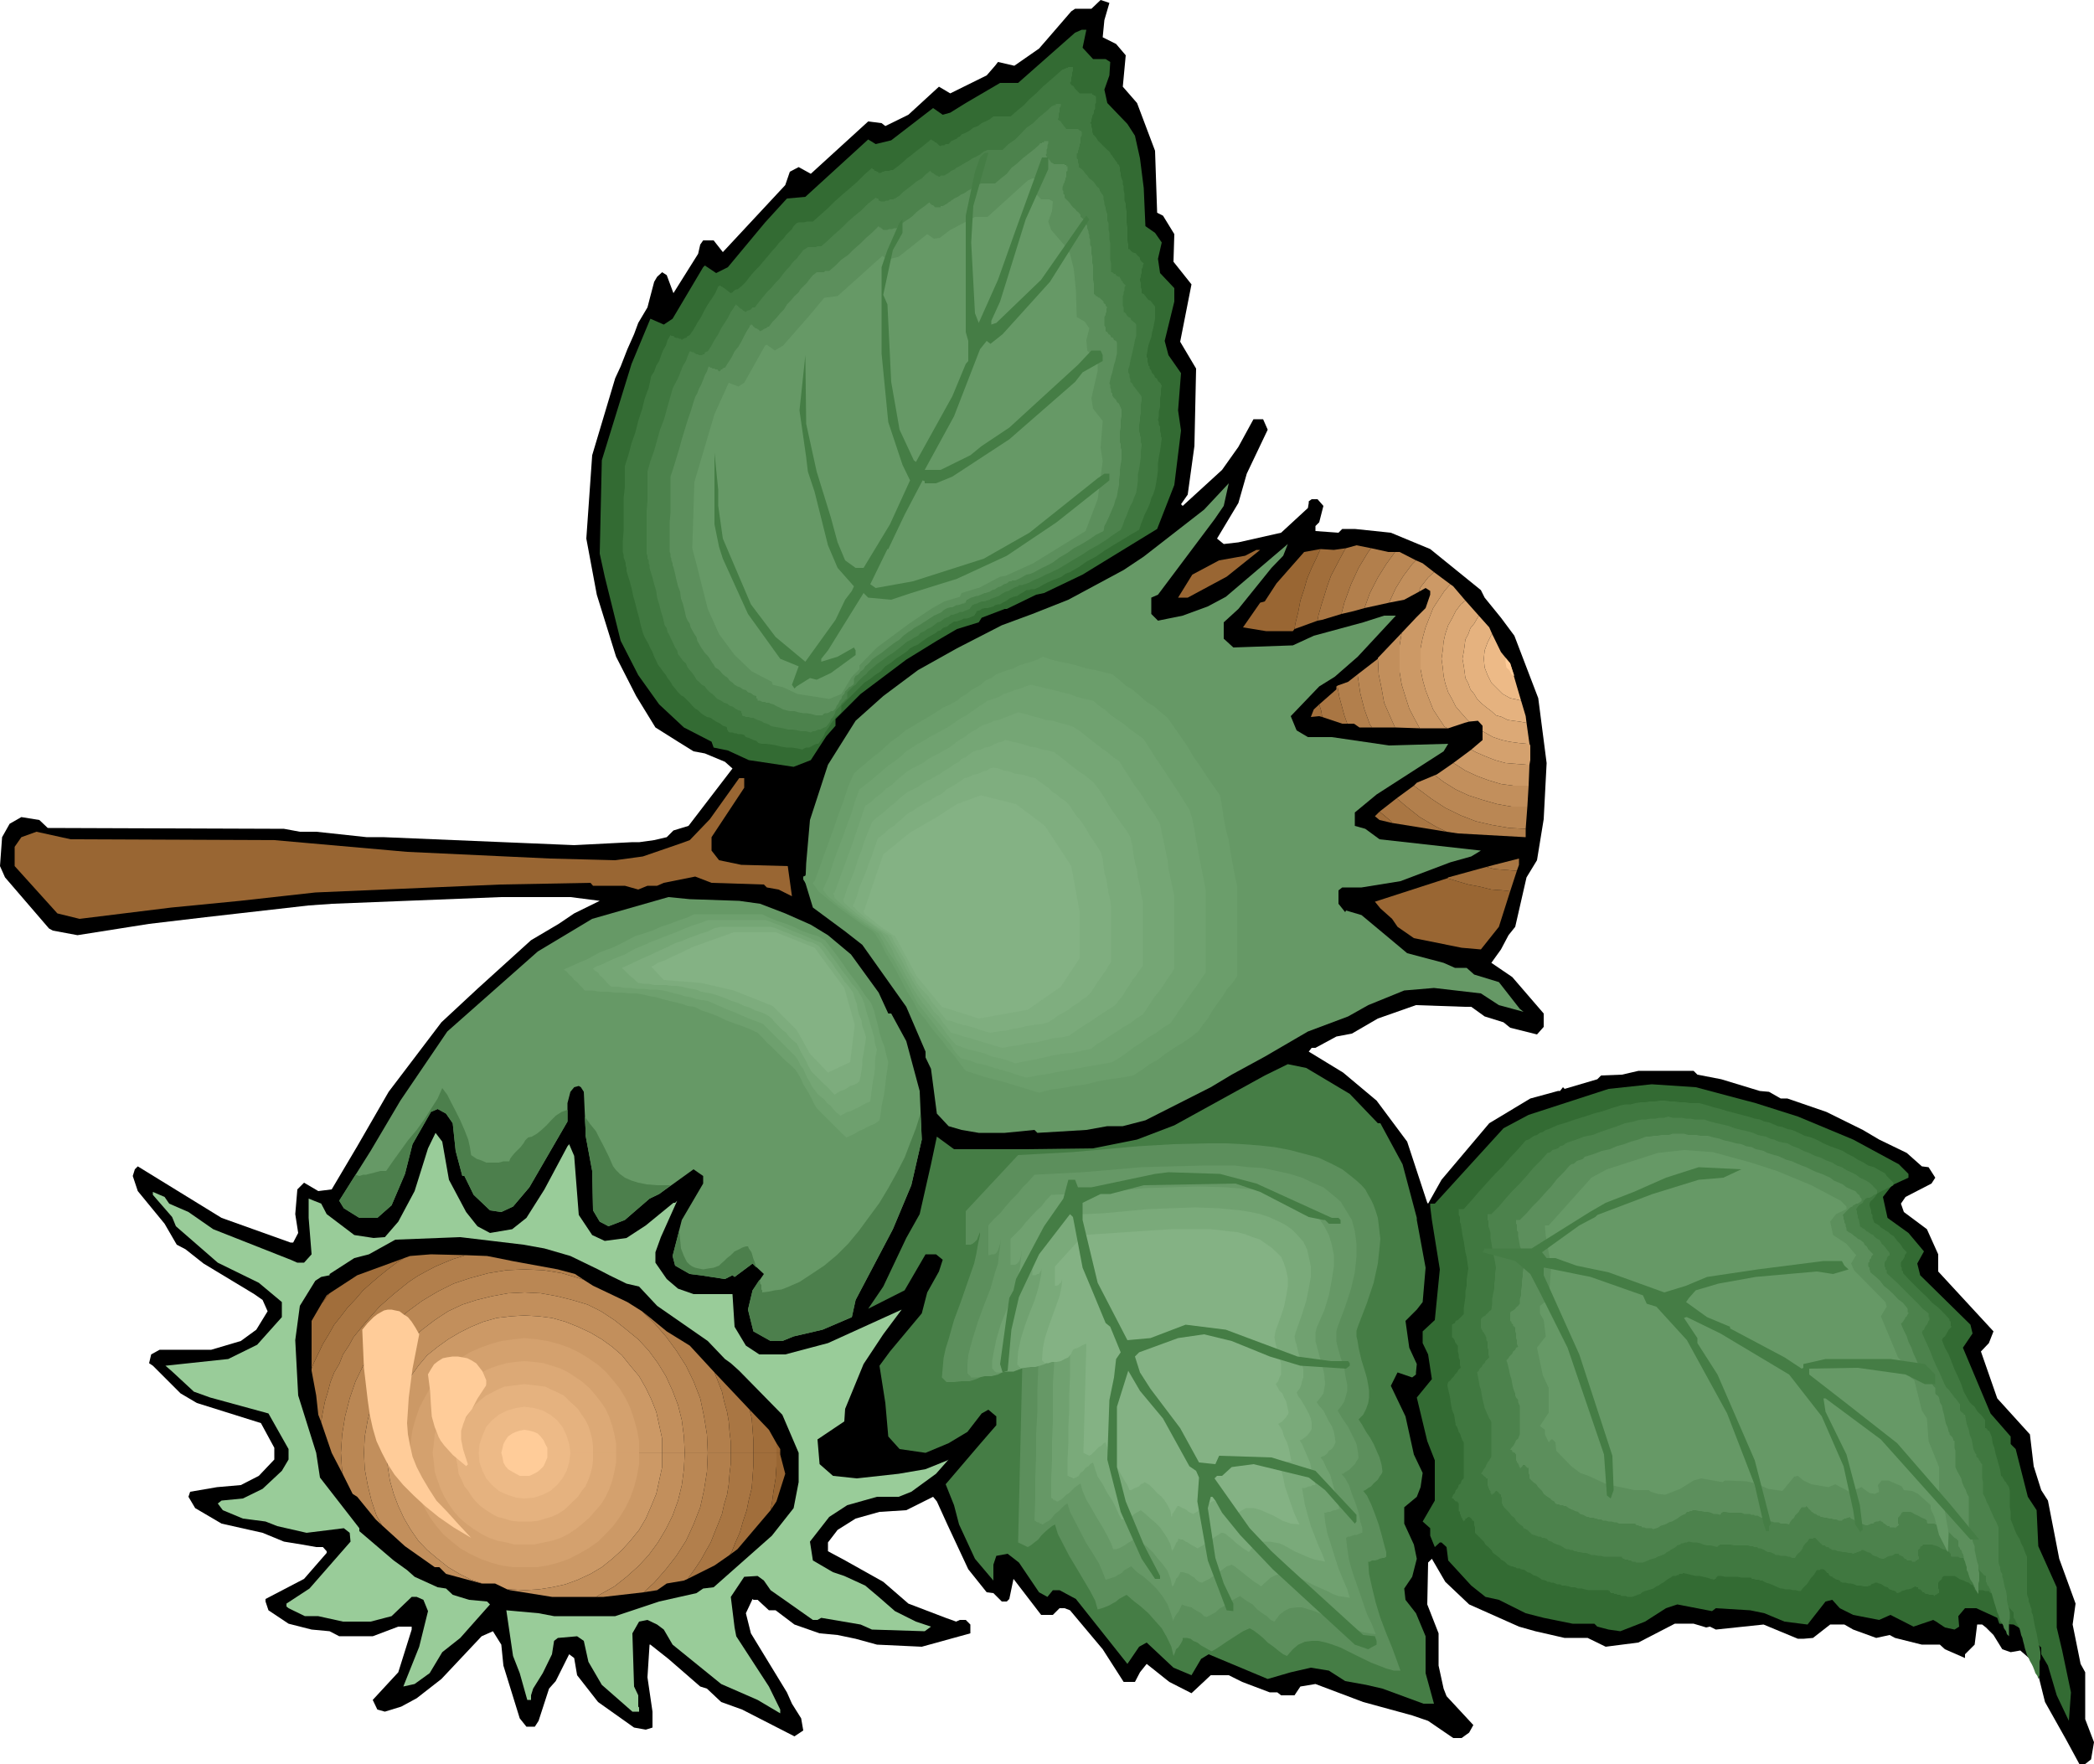 <svg height="404.352" viewBox="0 0 360 303.264" width="480" xmlns="http://www.w3.org/2000/svg"><path style="fill:#000" d="m307.502 272.769-.288 2.952 2.304 1.152 1.656 1.944-.504 5.4 2.448 2.808 3.096 8.208.36 10.656 1.008.504 1.944 3.168-.144 4.752 3.096 3.888-1.944 9.864 2.736 4.608-.288 13.32-1.152 8.352-1.152 1.656.288.288 6.768-6.192 2.808-3.96 2.592-4.752h1.656l.792 1.8-3.6 7.56-1.44 5.04-3.672 6.12 1.152.936 2.52-.288 7.344-1.656 4.608-4.248.144-.864v-.288l.504-.36h1.008l1.008 1.152-.72 2.808-.648.648v.864l3.96.288.648-.648h2.16l6.192.648 6.768 2.808 8.712 7.056.648 1.296 2.808 3.456 2.304 3.096 4.104 10.728 1.44 11.16-.504 9.648-1.152 7.056-1.8 2.952-1.944 8.496-1.152 1.44-1.296 2.448-1.656 2.304 3.6 2.448 5.4 6.264v2.304l-1.152 1.296L377.27 446l-1.152-.936-3.24-1.008-2.304-1.656h-1.152l-8.352-.288-6.552 2.304-4.464 2.592-2.664.504-3.6 1.944h-.648l-.504.648 5.904 3.6 5.76 4.824 5.256 7.056 3.456 10.512.144.144 2.304-4.104 8.208-9.72 7.056-4.248 4.752-1.296h.36l.504-.648.288.288 5.616-1.656.648-.648 3.6-.144 2.808-.648h9.504l.648.648 4.104.792 6.624 2.016 1.584.144 2.016 1.152h1.152l6.696 2.304 6.264 3.096 2.808 1.656 4.752 2.304 2.592 2.304 1.152.144 1.152 1.8-.648 1.008-4.464 2.304-.792 1.152.504 1.44 3.96 2.952 1.944 4.32v2.952l9.504 10.296-.792 2.016-1.368 1.44 2.808 8.064 5.616 6.192.648 5.472 1.296 4.104 1.152 1.8 1.152 5.904.792 4.104L474.47 545l-.504 3.6 1.368 6.768.792 1.44v8.064l1.512 3.96-.504 2.952-1.008.792h-1.008l-2.304-4.248-3.6-6.408-1.152-4.608-1.44-2.808-1.656-1.44-1.656.288-1.44-.504-1.512-2.448-1.296-1.296-.648-.504h-.864l-.432 3.456-1.656 1.656v.648l-3.456-1.512-.864-.792h-3.096l-4.608-1.152-.936-.504-2.304.504-3.96-1.44-1.512-.864h-2.448l-2.952 2.304-1.656.144h-.936l-5.904-2.448-8.208.864-1.008-.504-.648.144-2.16-.648h-3.24l-6.264 3.24-5.616.72-3.096-1.512h-3.96l-5.04-1.152-2.808-.792-8.568-3.816-4.104-3.888-2.304-3.96-.648.648-.144 7.2 1.944 4.968v5.544l.864 3.96.504 1.296 4.608 4.968-.72 1.296-1.296.936h-1.44l-4.32-2.952-2.736-.936-8.424-2.304-8.208-3.096-2.592.432-1.008 1.512h-2.304l-.648-.504h-1.296l-4.752-1.8-2.304-1.152h-3.096l-3.312 3.096-3.816-1.944-3.888-3.096-1.152 1.44-.864 1.656h-1.944l-3.6-5.616-5.616-6.696-.936-.36h-.864l-1.152 1.152h-2.016l-4.752-6.192-.72 3.456-.432.432h-.864l-1.44-1.44-1.152-.144-3.168-3.96-3.6-7.704-1.8-3.96-.648-.792-4.608 2.304-4.608.288-4.104 1.152-3.096 1.944-1.656 2.16V536l2.952 1.584 6.552 3.672 4.32 3.744 6.408 2.448 1.8.648.648-.288h1.008l.792.792v1.512l-8.352 2.304-7.704-.36-3.672-1.008-3.096-.648-3.096-.288-4.32-1.512-3.24-2.448h-1.152l-1.944-1.8h-.72l-.144-.144-1.152 2.448.864 3.456 6.192 10.152.864 1.944 1.584 2.52.36 2.088-1.512 1.008-9-4.608-3.6-1.296-2.448-2.304-1.152-.36-5.472-4.752-3.096-2.448h-.144l-.36 5.616.864 5.904v2.736l-1.152.36-2.016-.36-6.192-4.392-3.6-4.608-.504-2.952-.864-.648-2.304 4.608-1.152 1.296-1.8 5.544-.648 1.008h-1.44l-1.152-1.44-2.808-9.072-.36-3.6-1.44-2.304-1.944.864-6.912 7.344-4.248 3.312-2.664 1.44-2.808.864-1.296-.36-.792-1.656 4.392-4.752 2.304-7.344v-.504h-2.304l-4.392 1.656h-5.76l-1.656-.864-3.096-.288-3.96-1.008-3.456-2.304-.504-1.512v-.432l6.624-3.456 3.888-4.464V536l-.648-.72h-1.152l-2.448-.432-3.096-.504-3.672-1.512-7.056-1.584-4.536-2.664-1.152-1.944.288-.864 4.608-.792 4.104-.36 3.096-1.584 2.664-2.808v-2.016l-2.304-4.248-11.016-3.456-2.808-1.656-4.752-4.752-.648-.432.36-1.512 1.44-.792h8.856l5.112-1.512 2.664-1.944 1.944-3.168-.864-1.944-1.44-1.008-8.712-5.256-3.096-2.448-1.512-.792-2.088-3.6-4.608-5.616-.864-2.592.36-1.152.504-.504 14.4 8.856 11.88 4.248h.432l.864-1.656-.504-3.24.36-4.248 1.152-1.152 2.448 1.44 2.304-.288 4.392-7.416 5.4-9.36 9.072-11.952 6.192-5.76 9.216-8.352 4.752-2.808 2.664-1.8 4.392-2.16-5.04-.648h-11.88l-29.016 1.152-4.104.288-17.712 2.016-9.72 1.152-12.312 1.944-4.248-.792-.648-.36-7.56-8.784-.864-1.944.36-4.968 1.296-2.304 2.016-1.152 3.096.504 1.44 1.368 40.608.144 2.736.504h2.808l8.712.936h2.952l32.688 1.368 9.864-.504h1.296l2.592-.36 2.16-.504 1.152-1.152 2.592-.792 7.56-9.864-1.296-1.152-3.456-1.44-1.944-.36-2.664-1.656-3.888-2.448-3.312-5.4-3.456-6.768-3.312-10.656-1.8-9.648 1.008-14.328 3.96-13.248.936-2.016 1.152-2.952 1.152-2.592.72-1.944 1.584-2.664.504-1.944.648-2.448.504-.864.864-.792.792.504 1.152 3.096 4.248-6.768.36-1.584.504-.72h1.8l1.584 2.016 10.728-11.52.792-2.304 1.512-.792 2.088 1.152 9.864-9 2.304.288.648.504 3.96-1.944 5.256-4.824 1.944 1.152 6.264-3.096 1.44-1.656.504-.648 2.808.648 4.248-2.952 1.44-1.656 4.104-4.752.648-.432h2.808l1.584-1.512 1.512.504zm-40.248 242.064 1.152 2.232 2.448 2.808-1.368.504h-7.056l-1.152-1.008.36-1.152 2.808-2.304 1.152-4.392 1.152-1.008 1.152 1.512zM255.086 403.88l.288-.144-.432 3.6-1.872 7.56v.648l-10.296-1.296V411.8l3.6-5.4 2.592-2.664 2.16.504z" transform="translate(-117.638 -269.313)"/><path style="fill:#336b33" d="m303.758 277.52 1.8 1.945h2.16l.792.504-.144 2.304-.864 2.448.504 2.304 3.456 3.6 1.296 2.016.864 3.888.648 5.112.288 6.552 1.656 1.152 1.152 1.656-.648 2.808.36 2.448 2.448 2.592v2.304l-1.656 6.768.648 2.448 2.16 3.096-.504 6.408.504 3.456-1.152 9.36-2.952 7.56-12.816 7.848-6.624 3.168-1.368.288-5.04 2.448h-.36l-3.96 1.512-.504.792-3.744 1.152-3.456 2.016-5.256 3.24-7.848 5.904-4.32 4.32v1.152l-1.584 1.8-2.664 4.104-2.952 1.152-7.704-1.152-3.6-1.656-2.448-.504-.36-1.008-4.752-2.448-4.248-3.96-3.6-5.04-3.024-5.904-2.736-11.016-.864-3.96.36-16.056 5.112-16.56 3.24-7.776 2.304 1.008 1.512-1.008 5.256-8.856.288-.288 1.944 1.296 2.016-1.008 6.408-7.704 3.744-4.104 3.168-.288 10.8-9.864 1.296.792 2.664-.648 7.2-5.544 1.656 1.152 1.296-.36 2.664-1.656 5.904-3.456h3.096l9.792-8.64 1.152-.504h.792z" transform="translate(-117.638 -269.313)"/><path style="fill:#407840" d="m301.598 283.569.216.36.288.144.144.144.216.36.144.144.36.36.144.144.144.144h2.16v.216h.144l.144.144h.216v.144h.144v1.152l-.144.144v.864l-.216.288v.36l-.144.36-.144.144v.288l-.144.36v.36l-.216.288.216.144v.504l.144.36v.504l.144.288v.144l.504.504.288.504.36.36.504.504.288.288.504.504.36.288.288.504.216.216.144.288.144.144.216.36.144.144.144.216.144.288.216.144.144.504v.504l.144.36v.432l.144.504.216.504v.504l.144.36V302l.144.648v1.152l.216.504v.648l.144.648v1.944l.144.864v2.232l.144.72v.792h.216l.144.144.144.216.216.144.288.144h.144l.216.144.144.216.144.144.216.144.144.216v.288l.144.144.144.216.216.144.144.144-.144.36v.288l-.216.36v.649l-.144.36v.288l-.144.36v.288l.144.36v.792l.144.36v.648l.36.144.288.36.216.288.288.36.36.144.288.36.216.288.288.36v2.088l-.144.72-.144.792-.216.792-.144.864-.288.792-.216.648-.144.864-.144.792v.36l.144.144v.647l.144.36v.288l.216.144v.36l.288.36.144.432.36.36.144.36.36.288.144.36.36.288.288.504-.144.648v.864l-.144.648v1.44l-.216.864v.792l-.144.648.144.36v.432l.216.36v.792l.144.36v.504l.144.288-.144 1.152-.144 1.008-.216 1.152-.144 1.008v1.152l-.144 1.152-.144.936-.216 1.152-.288.864-.36.792-.288 1.008-.36.792-.504 1.008-.288.792-.36.864-.288.936-1.512.864-1.512.936-1.44.864-1.512.936-1.44 1.008-1.512.792-1.44 1.008-1.512.864-.792.288-.648.504-.864.36-.792.288-.792.36-.576.288-.864.504-.792.36h-.648l-.216.144h-.504l-.432.288-.648.36-.504.36-.648.144-.72.288-.432.36-.72.36-.432.288h-.36l-.504.144-.288.216-.504.144-.504.144h-.504l-.504.144-.288.216-.504.144-.144.144v.216l-.216.144v.144l-.144.144-.504.216-.288.144-.504.144h-.504l-.36.216-.432.144-.504.144h-.36l-.504.36-.288.144-.36.36-.504.144-.288.144-.36.36-.504.144-.288.288-.648.36-.648.36-.648.432-.504.36-.648.504-.72.288-.648.36-.504.504-.936.648-1.008.648-.792.648-1.008.648-.792.864-1.008.648-.792.648-1.008.648-.504.504-.504.504-.504.504-.432.432-.504.504-.504.504-.504.504-.504.504v.936l-.144.36-.144.144-.216.216-.288.144-.216.144-.144.36-.144.144-.144.144-.36.504-.288.504-.36.504-.36.504-.144.432-.288.504-.36.504-.36.504h-.288l-.36.144-.288.144-.36.216-.288.144h-.504l-.36.144-.288.216-.864-.216-.936-.144h-.864l-.936-.144-.864-.216-.792-.144-1.008-.144h-.792l-.504-.144-.36-.36-.504-.144-.288-.144-.504-.216-.504-.144-.288-.36-.504-.144h-.504l-.36-.144h-.288l-.36-.144h-.504l-.288-.216v-.144l-.144-.144v-.36l-.216-.144-.504-.144-.432-.36-.72-.36-.432-.288-.504-.36-.648-.144-.504-.288-.504-.36-.504-.504-.504-.288-.504-.504-.432-.504-.504-.504-.504-.504-.504-.288-.504-.504-.504-.648-.432-.504-.36-.648-.504-.648-.288-.504-.504-.648-.36-.504-.504-.648-.288-.648-.36-.72-.288-.792-.36-.648-.288-.648-.36-.648-.36-.648-.288-.72-.36-1.296-.288-1.296-.36-1.296-.288-1.152-.36-1.296-.288-1.368-.36-1.296-.36-1.152-.144-.504v-.504l-.144-.432v-.36l-.144-.504-.216-.504v-.432l-.144-.504v-1.8l.144-1.8v-5.616l.216-1.944v-3.6l.648-2.016.504-1.944.648-1.8.504-2.016.648-1.944.432-1.8.72-1.944.432-2.016.504-.792.36-1.008.504-.792.288-.864.36-.936.504-.864.288-.936.504-.864.144.144h.36l.144.216.36.144h.288l.216.144h.288l.144.216.216-.216h.144l.144-.144h.216l.144-.144.144-.216h.144l.216-.144.648-.936.648-1.152.648-1.008.504-1.008.648-1.152.648-.936.648-1.008.504-1.152h.144v-.144h.216l.144.144.288.144.216.144.288.216.216.144.144.144.288.216.216.144.288-.144.216-.216.144-.144.288-.144h.216l.288-.216.144-.144.216-.144.792-.792.648-.864.864-1.008.792-.792.648-.792.864-1.008.648-.792.792-.864.36-.504.504-.504.432-.432.36-.504.504-.504.504-.504.288-.504.504-.504.36-.144h.936l.504-.144h1.008l1.296-1.152 1.296-1.152 1.152-1.152 1.296-1.152 1.368-1.152 1.296-1.152 1.152-1.152 1.296-1.152.144.216h.216v.144l.144.144h.144l.216.144h.144l.144.216h.36l.288-.216h.144l.36-.144h.648l.36-.144h.288l.864-.648.792-.648.792-.72.864-.648.792-.648.864-.648.792-.648.792-.648.216.144.288.144.216.216h.144l.144.144.144.144.216.216.288.144.216-.144h.432l.216-.216h.504l.144-.144.288-.36.36-.144.288-.144.36-.144.144-.216.36-.144.288-.36.72-.288.648-.36.648-.504.792-.288.648-.504.648-.288.72-.36.648-.504h2.952l1.152-1.008 1.152-.936.936-1.008 1.152-1.008 1.152-1.152 1.08-.936 1.152-1.008 1.152-1.008h.144l.216-.144h.144l.144-.144h.216l.144-.144h.792v.648l-.144.288v.504l-.144.36v.648z" transform="translate(-117.638 -269.313)"/><path style="fill:#4c824c" d="m299.51 289.833.144.144.36.216.144.288.144.144.144.216.216.288.144.144.144.216h2.016l.144.144.144.144h.144l.216.216v.647l-.216.288v1.008l-.144.144v.36l-.144.288v.216l-.144.288v.36l-.216.144v.792l.216.216v.504l.144.288v.504l.504.36.288.288.36.504.288.288.36.504.504.36.288.288.36.504.144.216.144.144.216.144.144.36v.144l.144.144.216.36.144.144.144.36v.432l.144.504v.36l.216.504v.288l.144.504.144.36v1.153l.216.432v1.152l.144.504v1.152l.144.648v2.808l.144.648v1.512h.216l.144.144.144.144h.216l.144.216.144.144.36.144h.144v.144l.144.216.144.288.216.216v.144l.144.144.144.144.216.216-.216.288v.504l-.144.36v.288l-.144.36v1.656l.144.288v.792l.36.216.144.288.288.36.36.144.144.36.36.288.288.216.216.288v1.944l-.216.72-.144.792-.144.648-.144.648-.216.864-.144.648-.144.792-.216.648v.504l.216.36v.504l.144.288v.504l.36.288.144.36.288.36.216.288.288.36.216.288.288.36.144.288v.648l-.144.72v1.44l-.144.648v.648l-.144.648v1.152l.144.36v.36l.144.288v.864l.144.288v.36l-.144.936v1.008l-.144 1.008-.144.936-.216 1.008v1.152l-.144 1.008-.144.936-.36.864-.288.792-.36.648-.36.864-.288.792-.36.792-.288.864-.36.792-1.296.864-1.296.936-1.368.864-1.44.792-1.296.864-1.368.792-1.296.792-1.44.864-.648.288-.72.36-.72.288-.648.36-.792.36-.72.288-.648.36-.792.288h-.144l-.216.144h-.648l-.144.216-.504.144-.648.36-.504.288-.504.144-.648.36-.504.36-.432.144-.72.288h-.144l-.288.216-.504.144-.36.144h-.504l-.504.216-.288.144-.504.144-.288.144-.216.216v.144h-.144v.144l-.144.144-.504.216-.36.144-.288.144h-.504l-.36.216-.504.144-.288.144h-.36l-.432.36-.36.144-.36.144-.288.216-.36.288-.504.144-.288.216-.36.288-.504.36-.648.288-.432.36-.72.288-.432.504-.72.36-.432.288-.72.36-.792.648-.792.648-.864.648-.792.504-.864.648-.936.648-.864.72-.792.648-.36.504-.432.288-.504.504-.504.504-.36.504-.432.288-.504.504-.504.504v1.008l-.144.144-.216.144-.144.144-.144.216-.216.144-.144.144-.144.36-.144.144-.36.36-.36.432-.144.504-.288.504-.36.36-.144.432-.36.504-.288.36-.36.144-.288.144-.36.216h-.36l-.288.144-.36.144h-.288l-.36.216-.792-.216h-.864l-.648-.144-.792-.144h-.864l-.792-.216-.792-.144-.864-.144-.504-.144-.288-.216-.36-.144-.504-.144-.288-.216-.36-.144-.432-.144-.36-.144-.36-.216h-.432l-.36-.144h-.504l-.288-.144h-.216l-.144-.144v-.36h-.144v-.36l-.504-.144-.504-.288-.504-.36-.504-.144-.432-.36-.504-.144-.504-.36-.648-.288-.36-.36-.504-.504-.432-.288-.504-.504-.36-.504-.504-.288-.504-.504-.432-.36-.36-.648-.36-.504-.432-.504-.36-.432-.288-.72-.504-.432-.36-.504-.504-.648-.144-.648-.36-.504-.288-.648-.36-.72-.288-.648-.36-.648-.144-.648-.36-.504-.288-1.296-.36-1.152-.288-1.152-.36-1.152-.144-1.152-.36-1.152-.288-1.152-.36-1.152-.144-.504v-.432l-.144-.36v-.504l-.216-.288v-.504l-.144-.36v-7.344l.144-1.656v-5.112l.504-1.8.648-1.8.504-1.8.504-1.8.648-1.656.504-1.8.504-1.8.504-1.8.432-.864.36-.648.36-.792.288-.792.36-.864.504-.792.288-.864.36-.792h.144l.288.144h.216l.288.216.216.144h.288l.144.144h.504l.216-.144h.144l.144-.144v-.216h.144l.216-.144h.144l.648-1.008.504-.936.648-1.008.504-1.008.504-.792.648-1.008.504-1.008.648-.936v-.144h.144v-.216l.36.216.144.144.144.144.144.144.36.216.144.144.216.144.288.144.144-.144.216-.144h.144l.36-.144.144-.216.144-.144h.36l.144-.144.648-.864.648-.792.648-.792.864-.864.648-.792.648-.648.648-.864.648-.792.504-.504.36-.504.432-.504.36-.288.36-.504.432-.504.36-.504.504-.288.288-.216h1.368l.288-.144h.648l1.152-1.008 1.152-1.08 1.152-1.008 1.152-1.152 1.152-1.008 1.152-.936 1.152-1.152 1.296-1.008.216.144h.144l.144.144v.216h.144l.216.144h.648l.288-.144h.36l.288-.216h.504l.36-.144.792-.504.648-.648.864-.648.648-.504.792-.648.864-.504.648-.648.792-.648.144.144.216.216h.144l.144.144.216.144.144.144h.144l.36.216h.144l.144-.216h.648l.216-.144.288-.144.216-.144.288-.216.144-.144.36-.144.288-.144.216-.216.288-.144.648-.36.72-.432.648-.36.504-.36.648-.288.648-.36.648-.504.648-.288h2.592l1.008-1.008 1.152-.792 1.008-1.008.936-1.008 1.152-.792 1.008-1.008 1.152-.936.936-.864.144-.144h.144l.216-.144h.288v-.216h.864v.36l-.216.36v.648l-.144.288v.648z" transform="translate(-117.638 -269.313)"/><path style="fill:#5c8f5c" d="m297.422 295.88.144.36.144.145.144.144.144.216.144.144.216.36.288.144.216.144h1.8v.144h.288v.216h.216v.792l-.216.144v.864l-.144.288v.216l-.144.288v.144l-.216.36v.144l-.144.36V302l.144.144v.504l.216.144v.504l.144.144.36.36.288.288.36.504.288.36.36.288.288.36.36.288.288.36v.36l.216.144.144.144.144.144.216.216v.144l.144.288.144.216.144.288v.36l.216.504v.288l.144.36v.504l.144.288v.864l.216.432v1.152l.144.504v1.008l.144.504v2.449l.144.648v1.8l.216.144.144.216h.144l.144.144.216.144h.144l.144.216.216.144.144.144.144.144v.216l.144.144.216.144v.216l.144.144.144.144-.144.144v.648l-.144.216v.288l-.216.36v1.44l.216.36v.648l.288.144.216.36.288.144.144.36.36.144.144.36.36.144.144.288v1.871l-.144.648-.144.648-.216.648-.144.648-.144.648-.216.648-.144.648-.144.648.144.216v.504l.144.288v.504l.216.144v.36l.144.288.36.36.144.144.144.36.36.288.144.36.144.288.144.36v1.152l-.144.648v1.296l-.144.648v1.873l.144.288v.647l.144.36v1.656l-.144.792-.144 1.008v.792l-.144 1.008v.792l-.216 1.008-.144.936-.288.72-.216.792-.288.648-.36.864-.288.648-.36.792-.36.648-.144.864-1.296.648-1.152.792-1.296.792-1.368.72-1.08.792-1.368.792-1.152.864-1.224.648-.648.288-.648.36-.648.36-.648.288-.72.144-.648.36-.648.36-.648.288h-.504l-.144.144h-.36l-.432.36-.504.144-.504.36-.504.144-.504.36-.504.144-.432.288-.72.216h-.144l-.288.144-.36.144-.504.216h-.288l-.36.144-.504.144-.288.144-.36.216h-.144v.144l-.144.144v.216h-.216v.144h-.288l-.36.144-.504.144h-.288l-.36.216-.288.144h-.36l-.504.144-.288.144-.36.216-.288.288-.36.216-.36.144-.288.144-.36.144-.288.216-.504.288-.504.36-.504.288-.504.36-.648.36-.504.288-.432.36-.504.288-.864.648-.648.648-.792.504-.864.648-.648.504-.792.648-.792.504-.864.648-.288.36-.504.504-.36.288-.288.504-.504.36-.36.504-.504.288-.288.504v.792l-.144.216-.216.144-.144.144-.36.144-.144.216-.144.144-.144.144-.216.216-.144.432-.36.36-.144.504-.288.288-.216.504-.288.36-.216.504-.288.288-.144.144h-.36l-.288.216-.36.144h-.36l-.288.144-.144.216h-1.152l-.72-.216-.792-.144h-.648l-.792-.144-.72-.216h-.792l-.648-.144-.504-.144-.288-.144-.36-.216-.36-.144-.288-.144-.36-.216-.504-.144-.288-.144h-.504l-.144-.144h-.504l-.36-.216h-.432v-.288l-.216-.144v-.36l-.504-.144-.432-.36-.504-.144-.36-.36-.504-.144-.504-.36-.432-.144-.504-.288-.36-.36-.504-.36-.288-.432-.504-.36-.36-.288-.432-.504-.36-.36-.504-.288-.288-.504-.36-.504-.288-.504-.36-.504-.504-.504-.288-.432-.36-.504-.36-.648-.288-.504-.144-.648-.36-.504-.36-.648-.288-.504-.144-.648-.36-.504-.288-.648-.216-1.008-.288-1.152-.36-1.008-.144-1.152-.36-.936-.288-1.152-.216-1.008-.288-1.152-.144-.288v-.36l-.216-.504v-.288l-.144-.36v-.504l-.144-.288v-5.112l.144-1.656v-6.192l.504-1.512.504-1.656.504-1.656.432-1.584.504-1.656.504-1.656.504-1.44.504-1.656.288-.864.36-.648.288-.792.36-.648.36-.864.288-.792.36-.648.288-.864.36.216h.144l.144.144h.36l.144.144h.36l.144.216.144.144.216-.144.144-.216h.144l.144-.144.216-.144h.144l.144-.216.504-.792.504-.792.504-1.008.648-.792.504-.864.504-1.008.432-.792.504-.792v-.216h.216v-.144h.144l.144.144.144.216.216.144.144.144h.144l.36.216.144.144.144.144.216-.144h.144l.144-.144.36-.216h.144l.144-.144.216-.144h.144l.648-.864.648-.648.648-.792.648-.648.504-.864.648-.648.648-.792.72-.648.288-.504.36-.36.504-.504.288-.288.36-.504.288-.36.36-.432.504-.36.144-.144h1.296l.144-.216h.72l1.08-.936 1.008-1.008 1.152-.792 1.008-1.008 1.152-1.008.936-.936 1.152-1.008 1.008-1.008.144.216h.216v.144h.144l.144.144.144.144h.72l.288-.144h.504l.36-.144h.432l.72-.648.648-.504.792-.504.648-.504.648-.648.648-.504.72-.504.792-.648.144.216.144.144.216.144h.144l.144.144.216.216h.936v-.216h.36l.288-.144.216-.144.288-.144.216-.216.288-.144.144-.144.36-.216.144-.144.648-.288.504-.36.648-.288.504-.36.648-.36.504-.288.648-.36.504-.288h2.448l1.008-.864 1.008-.792.792-1.008 1.008-.792.936-.864 1.008-.792 1.008-.792.936-.864v-.144h.36v-.144h.36v-.216h.72v.36l-.144.36v.433l-.144.36v.648z" transform="translate(-117.638 -269.313)"/><path style="fill:#696" d="m295.262 302.145 1.368 1.44h1.368l.648.36-.144 1.656-.648 1.8.504 1.44 2.304 2.664.936 1.44.648 2.664.36 3.6.144 4.608 1.368.792.792 1.152-.504 2.016.144 1.8 1.8 1.8v1.656l-1.08 4.752.288 1.8 1.656 2.088-.36 4.608.36 2.304-.864 6.552-2.088 5.472-9 5.544-4.752 2.16-.936.144-3.672 1.944h-.144l-2.808.864-.288.648-2.664.792-2.304 1.296-3.744 2.52-5.544 4.104-3.024 3.096v.648l-1.296 1.296-1.8 2.952-2.088.864-5.472-.864-2.448-1.152-1.8-.432-.144-.504-3.456-1.8-2.952-2.808-2.664-3.6-1.944-4.32-1.944-7.704-.72-2.736.36-11.376 3.456-11.664 2.448-5.4 1.656.648 1.008-.648 3.6-6.408.288-.144 1.368 1.008 1.44-.864 4.608-5.256 2.448-2.952 2.304-.288 7.704-6.912.864.648 1.944-.504 4.896-3.888 1.152.792 1.008-.144 1.8-1.368 4.248-2.232h2.16l6.912-6.264.792-.36h.648z" transform="translate(-117.638 -269.313)"/><path style="fill:#457d45" d="m284.966 304.737-.36 6.264.648 12.168.648 1.656 3.312-7.416 3.096-8.712 3.168-8.712 1.296-3.6h1.08v2.016l-3.888 8.64-4.392 14.112-1.512 3.312v.648l.864-.288 7.704-7.416 6.984-10.008.792-1.008.504.648-6.768 10.728-8.136 9-2.088 1.656-.648-.504-1.152 1.44-4.464 11.52-5.04 9.216h2.736l5.112-2.52 1.944-1.584 4.752-3.168 11.808-10.8 2.304-2.448h1.584l.36.792v1.008l-3.456 1.944-1.296 1.656-11.304 9.864-9.792 6.408-2.808 1.152h-1.944v-.36l-.36-.144-3.096 5.904-2.808 5.904h-.144l-2.952 6.048.936.648 6.408-1.152 12.168-3.888 7.848-4.464 11.736-9.36 1.152-.792h.864v1.152l-9.072 7.2-8.568 5.76-8.568 3.96-7.848 2.448-3.456 1.152-3.96-.36-.792-.792-6.12 9.864-1.152 1.44v.504l2.808-.864 2.808-1.584.288.504v.792l-4.248 3.096-2.448 1.152-1.152-.288-2.304 1.44-.36.36-.432-.648 1.152-3.168-3.168-1.296-5.544-7.704-4.32-9.504-.648-2.016-.792-3.888v-12.312l.648 6.408v2.736l.792 5.616 4.824 11.304 4.248 5.616 5.112 4.248 5.184-7.2 1.656-3.456 1.152-1.512.36-.792-2.808-3.168-1.656-3.888-2.304-9.216-1.152-3.456-.288-2.448-1.152-8.064 1.008-9.504.144 11.808 1.8 8.208 2.448 7.92 1.152 4.248 1.296 3.096 1.8 1.296h1.368l4.536-7.488 3.456-7.56-1.296-2.664-1.296-3.888-1.152-3.456-1.152-11.808v-14.832l1.008-2.952 2.088-4.752.504-.504v2.304l-1.656 2.952-1.656 7.704.72 1.656.648 13.32 1.44 8.208 2.448 5.256.36.288 6.264-11.304 2.304-5.544.432-.504v-3.456l-.432-1.512v-20.016l1.584-7.56.864-2.448.792-.792h.648z" transform="translate(-117.638 -269.313)"/><path style="fill:#696" d="m326.438 358.593-9.72 12.96-1.152.504v2.808l1.152 1.152 4.248-.864 4.32-1.584 3.096-1.656 10.656-9.072-.792 2.016-2.016 2.088-5.688 7.056-2.52 2.304v2.808l1.656 1.512 10.224-.36 3.6-1.656 8.496-2.304 3.6-1.152h2.016l-6.552 7.056-3.96 3.456-2.664 1.656-4.896 5.112 1.008 2.448 1.944 1.152h4.104l9.864 1.44 10.152-.288-.792 1.296-11.52 7.416-3.744 3.096v2.304l1.8.504 2.448 1.8 17.424 1.944-1.656 1.008-3.6 1.008-8.568 3.24-6.696 1.08h-3.312l-.648.504v2.304l1.152 1.44.144-.288 2.664.792 4.752 3.96 3.096 2.592 6.264 1.656 1.944.864h2.016l1.296 1.152 4.248 1.296 3.6 4.608.648.504-4.248-1.152-3.096-2.016-8.064-.936-5.112.432-6.192 2.52-3.456 1.944-6.912 2.592-7.416 4.32-5.688 3.096-3.6 2.16-11.232 5.688-3.888 1.008h-2.664l-3.6.648-8.424.504-.504-.504-5.112.504h-4.464l-2.952-.504-2.232-.648-2.016-2.16-1.008-7.704-.936-1.944v-1.008l-3.312-7.704-7.56-10.656-2.952-2.304-5.544-4.104-1.296-4.248.144-3.384.648-7.416 3.096-9.504 4.752-7.56 4.752-4.248 5.976-4.464 6.696-3.744 7.704-3.96 5.256-1.944 6.192-2.448 9.504-5.112L314.27 365l10.368-8.064 4.248-4.536-.864 3.888z" transform="translate(-117.638 -269.313)"/><path style="fill:#963" d="m328.526 368.457-6.696 3.6h-1.656l2.448-3.96 4.608-2.448 4.464-.792 1.944-1.008h.648zm16.128-4.752-.648 1.44-.864 1.8-.792 1.872-.504 1.8-.648 1.944-.36 1.944-.504 2.016-.144.936-.288.36h-4.608l-3.96-.648 2.952-4.248.792-.216 2.016-3.096 4.752-5.4zm21.816 56.592 1.656.504 1.944.576 1.944.36 2.016.504 1.944.144 1.296.144-1.944 6.12-3.096 3.888-3.312-.288-8.208-1.656-2.808-1.944-.936-1.368-2.016-1.8-.936-1.152z" transform="translate(-117.638 -269.313)"/><path style="fill:#a16e3b" d="m344.654 363.705-.648 1.44-.864 1.8-.792 1.872-.504 1.8-.648 1.944-.36 1.944-.504 2.016-.144.936 3.96-1.44.144-.864.504-1.8.504-1.584.504-1.656.648-1.8.792-1.512.864-1.656.792-1.44.144-.144-2.088.288zm21.816 56.592 1.656.504 1.944.576 1.944.36 2.016.504 1.944.144 1.296.144 1.152-3.528h-.288l-1.8-.144-1.8-.144-1.368-.36-6.552 1.8zm-22.032-29.88.36 1.152.144 1.008-.504-.144-1.44.144.504-1.296zm10.368 18.432.792.648 1.368 1.152v.144l-2.16-.504-.792-.648z" transform="translate(-117.638 -269.313)"/><path style="fill:#a97643" d="m349.046 363.56-.144.145-.792 1.44-.864 1.656-.792 1.512-.648 1.8-.504 1.656-.504 1.584-.504 1.8-.144.864.792-.144 3.312-1.008.504-1.944 1.152-3.168 1.296-2.808 1.656-2.736.504-.648-2.52-.504zm-4.608 26.857.36 1.152.144 1.008 3.456 1.152h.864l-.504-1.44-.864-3.168-.288-1.656v-.288l-.216.144v.504zm10.368 18.432.792.648 1.368 1.152v.144l9.36 1.512-1.8-.864-2.808-1.656-2.448-1.944-1.512-1.296zm18.36 9.504 1.368.36 1.8.144 1.8.144h.288l.36-1.008v-1.08l-4.248 1.08z" transform="translate(-117.638 -269.313)"/><path style="fill:#b27f4c" d="m353.366 363.56-.504.649-1.656 2.736-1.296 2.808-1.152 3.168-.504 1.944 2.16-.504 1.8-.504.936-2.592 1.368-2.664 1.44-2.304 1.512-2.088h-1.152zm-5.76 23.617v.288l.288 1.656.864 3.168.504 1.44h1.152l.936.648h2.16l-.36-.504-.936-2.592-.72-2.808-.432-2.952v-.288l-1.656 1.296zm10.152 19.368 1.512 1.296 2.448 1.944 2.808 1.656 1.8.864 1.944.288 11.664.648v-1.44l-2.808-.144-2.952-.504-2.808-.648-2.592-1.008-2.664-1.296-2.304-1.512-2.232-1.656-.864-.648z" transform="translate(-117.638 -269.313)"/><path style="fill:#ba8754" d="m357.47 364.209-1.512 2.088-1.44 2.304-1.368 2.664-.936 2.592 4.248-.936.144-.36 1.008-2.16 1.296-2.088 1.512-2.016.648-.648-2.808-1.44zm-6.408 21.024v.288l.432 2.952.72 2.808.936 2.592.36.504h3.96l-.864-1.944-1.008-2.304-.432-2.448-.504-2.448-.144-2.664v-.144.144zm9.648 19.152.864.648 2.232 1.656 2.304 1.512 2.664 1.296 2.592 1.008 2.808.648 2.952.504 2.808.144.288-3.816h-2.736l-2.448-.432-2.52-.72-2.448-.792-2.16-1.008-2.088-1.296-1.512-1.152-3.096 1.296z" transform="translate(-117.638 -269.313)"/><path style="fill:#c28f5c" d="m361.07 365.649-.648.648-1.512 2.016-1.296 2.088-1.008 2.16-.144.36 2.592-.504 2.52-1.368.288-.792 1.296-1.656 1.008-.936-1.944-1.512zm-6.552 16.776v.144l.144 2.664.504 2.448.432 2.448 1.008 2.304.864 1.944 4.248.144-.864-1.584-.936-1.8-.648-2.016-.648-2.088-.36-2.16v-4.608l.36-2.16.144-.144zm9.792 20.16 1.512 1.152 2.088 1.296 2.16 1.008 2.448.792 2.52.72 2.448.432h2.736l.216-3.6h-2.664l-2.088-.288-2.16-.648-1.944-.72-2.016-.936-1.8-1.152-.288-.144-2.808 1.944z" transform="translate(-117.638 -269.313)"/><path style="fill:#c96" d="m364.166 367.665-1.008.936-1.296 1.656-.288.792 1.152-.648.792.504v.648l-.792 2.304-1.656 1.656-2.304 2.448-.144.144-.36 2.16v4.608l.36 2.16.648 2.088.648 2.016.936 1.8.864 1.584h4.752l-.504-.288-1.008-1.512-.936-1.44-.648-1.656-.648-1.656-.504-1.8-.36-1.8v-3.6l.36-1.8.504-1.8.648-1.656.648-1.656.936-1.44 1.008-1.512 1.008-1.152zm3.312 32.832.288.144 1.8 1.152 2.016.936 1.944.72 2.16.648 2.088.288h2.664l.144-3.6h-.504l-1.8-.144-1.8-.144-1.8-.504-1.656-.648-1.656-.72-.792-.432z" transform="translate(-117.638 -269.313)"/><path style="fill:#d4a16e" d="m366.974 369.753-1.008 1.152-1.008 1.512-.936 1.44-.648 1.656-.648 1.656-.504 1.8-.36 1.8v3.6l.36 1.8.504 1.8.648 1.656.648 1.656.936 1.44 1.008 1.512.504.288h.144l2.808-.936.792-.216-.432-.432-1.008-1.152-.864-1.008-.648-1.296-.648-1.152-.504-1.512-.288-1.296-.144-1.44-.216-1.512.216-1.44.144-1.512.288-1.296.504-1.512.648-1.152.648-1.296.864-1.152.792-.648-2.088-2.448zm3.6 28.44.792.432 1.656.72 1.656.648 1.8.504 1.8.144 1.8.144h.504l.144-.792v-2.52l-.144-.288h-.504l-1.44-.144-1.512-.216-1.296-.288-1.512-.504-1.152-.648-.648-.36v1.512z" transform="translate(-117.638 -269.313)"/><path style="fill:#dca976" d="m369.566 372.56-.792.649-.864 1.152-.648 1.296-.648 1.152-.504 1.512-.288 1.296-.144 1.512-.216 1.44.216 1.512.144 1.44.288 1.296.504 1.512.648 1.152.648 1.296.864 1.008 1.008 1.152.432.432 1.512-.144.792.864v.936l.648.36 1.152.648 1.512.504 1.296.288 1.512.216 1.44.144h.504l-.504-3.6-1.152-.216-1.152-.144-.936-.144-1.008-.504-1.008-.288-.792-.72-.864-.648-.792-.648-.792-.792-.504-.864-.648-.792-.36-1.008-.504-.936-.144-1.152-.144-1.008-.216-1.152.216-1.152.144-1.008.144-1.152.504-.936.36-1.008.648-.792.504-.864.288-.504z" transform="translate(-117.638 -269.313)"/><path style="fill:#e5b27f" d="m371.87 375.153-.288.504-.504.864-.648.792-.36 1.008-.504.936-.144 1.152-.144 1.008-.216 1.152.216 1.152.144 1.008.144 1.152.504.936.36 1.008.648.792.504.864.792.792.792.648.864.648.792.72 1.008.288 1.008.504.936.144 1.152.144 1.152.216-.144-1.152-.792-2.664-.504-.144-1.368-.288-1.296-.72-.936-.936-1.008-1.008-.648-1.296-.504-1.296-.144-1.512.144-1.44.504-1.368.648-1.296.144-.144-.504-1.152z" transform="translate(-117.638 -269.313)"/><path style="fill:#edba87" d="m374.174 378.32-.144.145-.648 1.296-.504 1.368-.144 1.44.144 1.512.504 1.296.648 1.296 1.008 1.008.936.936 1.296.72 1.368.288.504.144-.72-2.448-1.152-3.96-1.584-1.944z" transform="translate(-117.638 -269.313)"/><path style="fill:#fc9" d="M376.478 382.425v.792l.144.864.504.432.36.72.504.288-.72-2.16z" transform="translate(-117.638 -269.313)"/><path style="fill:#963" d="m245.582 404.745-5.616 8.496v2.304l1.296 1.656 3.816.792 7.992.216.72 5.184-2.304-1.152-2.016-.36-.504-.504-9-.288-2.808-1.08-5.4 1.08-1.152.504h-1.656l-1.584.648-2.304-.648h-5.472l-.432-.504-15.48.288-31.824 1.368-12.96 1.44-11.808 1.152-15.768 1.944-3.816-.936-7.344-8.136v-3.312l1.152-1.656 2.592-.936 5.904 1.296 34.992.144 22.824 2.016 24.624 1.152 11.16.288 4.752-.648 6.696-2.304 1.368-.504 3.456-3.6 5.04-7.056h.864z" transform="translate(-117.638 -269.313)"/><path style="fill:#696" d="m244.718 424.185 3.6.504 4.32 1.656 4.392 1.944 2.952 1.8 3.96 3.312 4.752 6.552 1.656 3.6h.504l2.592 4.752 2.304 8.568.36 8.352-1.8 7.848-3.168 7.56-6.408 12.168-.648 2.952-5.04 2.16-4.968 1.152-1.944.792h-2.016l-2.952-1.656-.936-3.744.792-3.312 1.944-2.808-1.944-1.8-3.096 2.304-.36-.288-1.296.648-4.248-.648-1.8-.216-2.52-1.44-.432-1.656 1.584-6.192 3.672-6.264v-1.296l-1.656-1.152-5.904 4.248-1.656.792-4.248 3.672-2.808 1.08-1.512-.792-1.152-1.944-.144-6.768-1.152-6.192v-1.152l-.288-6.264-.504-.792-.36-.216-.792.216-.648.792-.504 1.944v3.168l-6.552 11.304-2.808 3.312-2.016.936-1.944-.288-2.808-2.664-1.584-3.24h-.36l-1.152-4.32-.504-4.752-1.152-1.656-1.44-.792-1.152.504-3.168 5.544-1.296 5.112-2.304 5.4-2.448 2.16h-3.096l-2.664-1.656-.792-1.296 5.4-8.568 5.112-8.64 8.064-11.88 15.552-13.752 9.36-5.616 13.104-3.744 3.672.36z" transform="translate(-117.638 -269.313)"/><path style="fill:#457d45" d="m349.694 457.377 4.824 5.04h.432l3.816 7.056 2.448 9.216v.36l1.512 8.208-.504 5.904-1.008 1.296-1.944 1.944.648 4.608 1.296 2.808-.144 1.44v.36l-.648.504-2.52-.864-1.152 2.304 2.52 5.256 1.44 6.552 1.512 3.168-.36 2.448-.648 1.656-2.16 1.8v2.808l1.656 3.6.504 2.448-.792 3.096-1.368 2.016.216 1.944 1.8 2.304 1.656 3.96v6.336l1.44 5.256h-1.8l-7.056-2.592-2.808-.648-3.6-.648-2.808-1.8-3.096-.504-3.456.792-3.96 1.152-10.152-4.248-1.296.792-1.656 2.808-3.096-1.296-4.608-4.32-1.296.72-2.016 2.952-8.856-11.16-2.808-1.512h-1.152l-.936 1.152-1.44-.792-3.456-5.112-1.944-1.512-1.944.36-.504 1.512v2.736l-3.168-3.744-2.736-5.904-.864-3.312-1.44-3.6 5.904-6.912 2.808-3.24v-1.512l-1.368-1.152-1.152.648-2.448 3.168-3.24 1.944-3.96 1.656-4.464-.648-1.944-2.16-.504-5.76-1.008-6.408 1.8-2.448 5.472-6.552.936-3.6 2.016-3.6.648-2.016-1.152-.936h-1.8l-3.6 6.192-6.264 3.168 2.592-3.816 3.96-8.352 2.304-4.104 1.944-8.568 1.008-4.752 2.952 2.16h12.168l11.736-.144 7.56-1.512 6.408-2.448 15.552-8.568 3.96-1.944 3.168.648z" transform="translate(-117.638 -269.313)"/><path style="fill:#5c8f5c" d="M286.118 479.985v1.656l-.36 1.656-.288 1.656-.36 1.584-1.152 3.312-1.152 3.312-1.152 3.096-.936 3.312-.504 1.584-.36 1.656-.144 1.656-.144 1.656.792.792h1.296l1.296-.144h1.368l1.152-.36 1.152-.504 1.152-.792.432-.36.36-.648.504-.648.288-.648h.36l.504-.288.648-.216.504-.288.648-.36.504-.144.504-.144.432-.216-.792 33.336 1.656.792.504-.288.648-.504.648-.504.504-.648.648-.648.576-.504.648-.504.504-.288.504 1.656.936 1.8 1.008 1.944 1.296 2.16 1.152 1.944 1.152 1.944.864 1.656.432 1.512.72-.216.432-.144.72-.288.648-.36.648-.36.504-.432.648-.36.648-.36 1.152 1.008 1.296 1.008 1.296 1.152 1.152 1.296 1.152 1.296.864 1.512.792 1.656.36 1.584.144-.288.144-.36.144-.504.36-.288.36-.504.288-.504.144-.288v-.36h.72l.648.144.432.36.72.288.648.504.648.36.504.288.648.36.648-.36 1.008-.648.936-.648 1.008-.648 1.008-.648.792-.504.648-.288.504-.216.648.36.864.648.792.648.792.792 1.008.72.792.648.864.648.648.288 1.008-1.152.936-.792 1.152-.504 1.152-.144h1.152l1.296.288 1.152.36 1.368.504 2.592 1.296 2.664 1.296 1.296.504 1.296.504 1.296.36h1.152l-.648-1.8-.792-2.16-1.008-2.448-1.008-2.664-.792-2.592-.648-2.664-.504-2.304-.144-2.088h.288l.36-.216h.504l.504-.144.288-.144.504-.144h.288l.36-.216v-.792l-.36-1.296-.432-1.656-.504-1.8-.648-1.8-.648-1.656-.72-1.512-.648-.792.36-.144.504-.36.504-.288.432-.504.72-.648.288-.504.36-.504.144-.36-.144-1.152-.36-1.296-.504-1.152-.504-1.152-.648-1.152-.648-.936-.648-1.152-.648-1.008.792-.792.504-1.008.36-1.008.144-.936v-1.152l-.144-1.008-.216-1.152-.288-1.008-.648-2.088-.504-2.16-.144-1.008-.216-.936v-1.008l.36-1.008 1.44-3.744 1.152-3.456.72-3.312.288-2.736.144-1.512-.144-1.152-.144-1.296-.144-1.152-.36-1.152-.36-1.008-.432-.936-.504-.864-.504-.936-.648-.72-.864-.792-.792-.648-1.656-1.296-1.944-1.008-2.16-1.008-2.448-.648-2.448-.648-2.664-.504-2.592-.288-2.952-.216-2.808-.144h-3.096l-5.904.144-6.12.36-11.304 1.008-9.288.504-9 9.648v5.76h.792l.36-.144.288-.216.504-.504.144-.432.36-.864z" transform="translate(-117.638 -269.313)"/><path style="fill:#669866" d="m289.718 482.145-.144 1.44-.216 1.512-.144 1.44-.504 1.512-.792 2.808-1.152 2.952-1.008 2.736-.936 3.024-.36 1.296-.36 1.44-.144 1.512v1.656h.144v.144l.216.144.144.144.144.216h1.152l1.152-.216h1.152l1.152-.288 1.008-.504.936-.648.864-.792.504-1.152.504-.216.288-.144.504-.144.648-.36.504-.144.504-.36.504-.144h.288l-.144 3.6-.144 3.816v3.744l-.216 3.6v3.816l-.144 3.744v3.6l-.144 3.816h.144l.144.144.216.144h.288l.144.216h.216l.144.144h.144l.504-.36.576-.288.504-.504.504-.648.648-.504.504-.504.504-.504.504-.288.432 1.44.864 1.656.936 1.8 1.008 1.944 1.152 1.8 1.008 1.656.648 1.512.504 1.296.504-.144.648-.216.504-.144.432-.288.648-.36.504-.504.504-.288.648-.36 1.008 1.008 1.152.792 1.152 1.008 1.152 1.152 1.008 1.296.792 1.296.504 1.368.504 1.584v-.288l.144-.36.288-.504.216-.288.288-.36.216-.504.144-.288.144-.36.504.216.504.144.648.144.504.36.504.288.648.36.504.504.432.144.72-.36.792-.432.792-.72.864-.432.936-.72.72-.432.648-.36.288-.144.648.504.648.432.864.504.792.864.864.648.792.504.648.648.648.288.864-1.152.792-.648 1.008-.504 1.152-.144h.936l1.152.36 1.008.288 1.152.504 2.448 1.008 2.304 1.152 1.152.504 1.152.432 1.152.216 1.152.144-.648-1.656-.864-1.8-.792-2.304-.792-2.304-.864-2.448-.648-2.304-.288-1.944-.216-1.8.36-.216h.288l.36-.144.504-.144h.288l.36-.144.504-.216h.144v-.792l-.36-1.152-.288-1.512-.504-1.584-.648-1.656-.504-1.512-.648-1.152-.648-.792h.288l.504-.36.504-.288.504-.504.504-.504.288-.504.216-.288.144-.36-.144-1.152-.216-1.152-.432-.936-.504-1.008-.504-1.008-.648-.936-.648-1.008-.504-.864.648-.792.504-.792.288-1.008.216-.792v-1.008l-.216-1.008-.144-.792-.144-1.008-.648-1.944-.504-1.8-.216-.864v-1.8l.216-.792 1.296-3.456 1.008-3.096.648-2.808.288-2.664v-2.232l-.288-2.16-.504-1.944-1.008-1.656-.936-1.512-1.512-1.296-1.44-1.152-1.872-.792-1.8-.864-2.088-.648-2.304-.504-2.304-.504-2.448-.144-2.448-.288h-5.256l-5.472.144-5.256.144-10.152.864-8.28.432-1.008 1.152-1.008 1.008-.936 1.152-1.008 1.008-1.008 1.152-.936 1.152-1.008.936-1.008 1.152v5.112h.216l.432-.144h.36l.36-.216.288-.504.144-.432.216-.648z" transform="translate(-117.638 -269.313)"/><path style="fill:#70a170" d="m293.318 484.233-.144 1.368-.144 1.296-.216 1.296-.288 1.152-.864 2.664-.936 2.448-1.008 2.448-.792 2.664-.216 1.08-.288 1.368-.216 1.296v1.296l.216.144.144.216.144.144.216.144h.792l1.152-.144h1.008l.936-.36.864-.288.792-.504.792-.792.504-1.152h.36l.288-.216.504-.144.504-.288.432-.216.288-.144.504-.144h.216v3.096l-.216 3.312v6.552l-.144 3.24v3.312l-.144 3.096v3.312l.144.144h.144v.216h.216l.144.144h.144l.144.144h.216l.504-.288.432-.36.504-.504.504-.288.504-.504.504-.504.504-.36.432-.288.36 1.296.648 1.512.864 1.44.936 1.656 1.008 1.656.792 1.44.648 1.296.36 1.008h.504l.504-.144.432-.216.504-.288.504-.36.504-.288.504-.36.504-.144.936.648 1.008.792 1.008 1.008.792 1.008.864 1.008.792 1.08.504 1.368.288 1.296.216-.144.144-.36.144-.288.144-.504.36-.36.144-.288.216-.36v-.144h.432l.504.144.504.144.504.36.504.288.288.36.504.36.504.144.648-.36.648-.288.648-.504.864-.648.792-.504.648-.504.504-.144.36-.144.504.288.648.504.648.504.792.648.648.504.648.504.72.432.432.36.864-.792.792-.72.864-.432.792-.216h1.008l.936.36 1.008.144 1.008.504 1.944 1.008 2.16.936.936.504 1.008.36 1.008.144.936.144-.432-1.44-.72-1.656-.792-1.944-.648-2.016-.648-2.088-.648-2.016-.36-1.944-.144-1.512h.288l.36-.144h.36l.288-.144.36-.144h.288l.36-.216h.288l-.144-.648-.144-1.152-.504-1.296-.36-1.296-.432-1.512-.72-1.296-.432-1.008-.504-.648.288-.144.36-.144.504-.36.288-.504.504-.288.36-.504.144-.36.144-.288-.144-1.008-.144-.792-.36-1.008-.504-.792-.504-1.008-.432-.864-.72-.792-.432-.648.648-.792.504-.72.144-.792.144-.792-.144-1.656-.36-1.656-.504-1.656-.432-1.656-.216-.792v-1.44l.216-.864 1.296-2.952.792-2.592.504-2.664.36-2.304v-1.944l-.36-1.8-.504-1.656-.792-1.512-.864-1.296-1.296-1.152-1.296-.936-1.512-.864-1.8-.792-1.8-.504-1.8-.504-2.088-.288-4.464-.36-4.608-.144-4.608.144-4.752.144-8.856.864-7.2.288-.936 1.008-.792 1.008-.864.792-.936 1.008-.864.936-.792 1.008-1.008 1.008-.792.792v4.464h.792l.36-.216.288-.288.216-.504.144-.648z" transform="translate(-117.638 -269.313)"/><path style="fill:#7aaa7a" d="m296.774 486.393-.144 2.16-.504 2.304-.648 2.088-.864 2.16-.792 2.16-.648 2.088-.504 2.304-.144 2.16v.144h.144v.144h.144v.216h.216v.144h.792l1.008-.144h.792l.792-.216.864-.288.576-.504.648-.648.504-1.008h.144l.36-.144.504-.144.288-.216.504-.288.36-.216h.288l.144-.144v5.616l-.144 2.952v2.736l-.144 2.808v2.808l-.144 2.808v2.808h.144l.144.144h.144l.216.144h.144l.144.144h.144l.36-.144.504-.288.288-.504.504-.36.36-.504.504-.288.288-.36.504-.288.36 1.152.432 1.296.864 1.296.792 1.512.864 1.296.648 1.296.504 1.152.432.792h.36l.504-.144.288-.144.504-.144.36-.36.504-.36.288-.144.504-.288.792.648.864.792.792.648.864.864.648.936.648 1.008.504 1.008.288 1.296v-.36l.216-.144.144-.36.144-.288.144-.36.216-.288.144-.144v-.36l.504.144h.288l.504.36.36.144.504.36.288.144.504.288.36.216.432-.216.72-.432.648-.36.648-.504.648-.504.504-.288.504-.36h.288l.504.216.504.432.648.504.504.504.648.504.648.504.504.288.504.36.648-.864.648-.648.648-.288h1.656l.792.144.864.144.792.36 1.8 1.008 1.8.792.864.36.792.288.792.144 1.008.216-.504-1.368-.648-1.44-.648-1.656-.648-1.656-.504-1.8-.504-1.8-.288-1.656-.216-1.296h.504l.36-.144.288-.144h.36l.288-.216h.504l-.144-.648-.144-.792-.36-1.152-.288-1.296-.504-1.152-.504-1.152-.36-.864-.432-.648h.144l.288-.144.504-.36.36-.288.288-.36.36-.504.144-.288v-1.008l-.144-.792-.36-.864-.432-.792-.36-.648-.504-.864-.504-.648-.288-.648.504-.648.288-.648.144-.648.216-.648v-1.368l-.36-1.44-.504-1.512-.288-1.296-.216-.648-.144-.792.144-.504.216-.648.936-2.664.72-2.304.432-2.088.36-2.016v-1.8l-.36-1.656-.288-1.296-.648-1.296-1.008-1.152-1.008-1.008-1.152-.792-1.296-.648-1.44-.648-1.512-.504-1.656-.36-1.8-.288-3.744-.36-3.96-.144-4.104.144-3.96.144-7.704.72-6.192.288-.864.864-.648.792-.792.792-.72.864-.72.792-.648.864-.792.792-.864.792v3.816h.504l.36-.216h.288l.144-.288.216-.36.144-.648z" transform="translate(-117.638 -269.313)"/><path style="fill:#84b284" d="m300.302 488.553-.144 1.8-.36 1.8-.648 1.8-.648 1.8-.648 1.8-.576 1.8-.36 1.8-.144 2.016.504.504h.576l.648-.216h.792l.72-.144.648-.36.648-.288.504-.648.288-.648.36-.216h.144l.36-.144.288-.144.36-.216.288-.144.36-.144h.144l-.504 18.72 1.008.504.36-.216.288-.288.36-.36.288-.288.36-.36.504-.288.288-.36.36-.144.288.936.36 1.008.648 1.152.648 1.152.648 1.152.648 1.152.504.792.36.864h.288l.36-.216.288-.144.36-.144.36-.144.288-.36.36-.144.288-.216.864.504.648.648.648.72.792.648.504.648.504.792.504 1.008.144 1.008.144-.216v-.288l.216-.216.144-.288.144-.144.144-.36.216-.144v-.216h.288l.36.216.288.144.36.144.36.216.288.288.36.144.432.216.36-.216.504-.288.504-.36.648-.504.504-.288.504-.36.288-.144.36-.144.288.288.504.36.504.288.504.504.504.36.432.504.504.288.36.216.504-.72.648-.432.648-.36h1.296l.648.144.648.216.648.288 1.512.648 1.512.864 1.44.504 1.512.144-.504-1.008-.504-1.152-.504-1.44-.504-1.512-.504-1.44-.288-1.512-.36-1.296-.144-1.152h.504l.144-.144h.36l.288-.216h.648l-.144-.504-.144-.792-.216-1.008-.288-.936-.504-1.008-.288-1.008-.36-.648-.36-.504.216-.144.288-.144.216-.144.288-.36.36-.36.144-.288.144-.144.144-.36-.144-.648-.144-.648-.144-.648-.36-.648-.288-.72-.504-.432-.36-.72-.288-.432.432-.504.216-.648.288-.504v-1.8l-.288-1.152-.36-1.152-.288-1.152-.216-1.152.216-1.152.792-2.16.648-1.944.36-1.8.288-1.656v-1.44l-.288-1.368-.36-1.152-.504-1.152-.792-.792-.864-.792-.936-.648-1.008-.72-1.296-.432-1.296-.504-1.368-.36-1.44-.144-3.096-.36h-6.768l-3.456.216-6.408.432-5.256.36-4.896 5.4v3.312h.288l.36-.144.144-.216.216-.144.144-.36.144-.432z" transform="translate(-117.638 -269.313)"/><path style="fill:#336b33" d="m419.462 458.96 7.272 2.305 9.504 3.96 7.848 4.248 1.656 1.656v.648l-2.808 1.296-1.584 2.016.792 3.6 3.6 2.592 2.664 3.168-1.152 2.088.504 2.016 8.64 8.496.36 1.512-1.656 2.448 4.752 11.304 3.456 3.96v1.296l.864.864 2.088 8.208 1.512 2.304.288 6.192 3.168 7.056v6.912l.936 3.96 1.512 7.2-.36 4.896-2.088-4.392-1.512-5.112-1.152-1.944v-1.152l-3.24-3.096-1.512-.864-2.448-.144-.36-1.008-3.6-1.656h-1.944l-1.152 1.368.144 1.8-.792.504-1.656-.36-1.512-1.008-.504-.288-3.384 1.152-3.96-2.016-1.944.864-4.464-.864-2.304-1.152-1.296-1.44-1.152.288-3.096 3.96-3.96-.504-3.456-1.44-2.448-.504-5.904-.36-.648.504-5.976-1.152-1.944.648-3.6 2.304-4.248 1.656-2.016-.288-1.944-.504-.504-.504h-3.744l-4.968-1.008-3.096-.792-4.608-2.304-2.304-.504-2.448-1.944-3.96-4.32-.288-2.304-.864-.792h-.288l-.864.792-.792-1.944v-1.296l-1.296-1.152 2.088-3.6v-6.912l-1.296-3.312-1.8-7.488 2.592-3.168-.648-4.248-.936-1.944V498.2l2.088-1.944.864-8.712-1.368-8.496-.288-2.304v-.504h.792l11.808-12.96 4.32-2.304 13.752-4.464 7.416-.792 7.56.504z" transform="translate(-117.638 -269.313)"/><path style="fill:#407840" d="m419.318 461.625.864.144.792.36.792.144.864.36.648.288.792.144.864.36.792.144 1.152.504 1.008.504 1.152.288 1.152.504.936.504 1.152.504 1.008.36 1.152.432.792.504 1.008.504.792.504 1.008.504.792.504 1.008.288.864.504.936.504.144.144.216.36.144.144.144.144.216.216.144.144.288.288.216.216v.432l-.36.216-.288.144-.36.144-.36.216-.288.144-.36.144-.288.144-.36.216-.144.144-.144.144-.216.36-.144.144-.288.36-.216.144-.144.144-.144.36v.288l.144.504.144.36v.504l.216.288v.504l.144.36.144.432.36.216.504.288.288.36.504.288.288.216.504.288.36.36.504.288.288.36.216.288.288.36.36.36.288.432.216.36.288.288.36.36-.216.36-.144.144v.288l-.144.216-.144.288-.216.216-.144.288v.648l.144.216v.432l.216.216v.288l.144.144.936 1.008 1.008 1.008 1.008 1.008 1.008.936.936 1.008 1.008.792 1.008 1.008.936 1.008v.288l.216.144v.72l.144.144-.144.144-.36.36-.144.288-.216.36-.144.288-.144.216-.36.288-.144.36.504 1.296.648 1.152.504 1.296.504 1.296.648 1.368.504 1.152.432 1.296.72 1.296.288.504.36.36.504.432.288.504.36.504.432.36.36.432.36.504v1.368h.144l.144.144.144.144v.144h.216l.144.216.36.936.144 1.008.288.792.216 1.008.288 1.008.216.792.288 1.008.144 1.008.216.144.144.288.144.216.144.288.216.144.144.36.144.144.216.36.144.648v2.807l.144.792v1.296l.36.864.288.792.36.864.504.792.288.792.36.648.288.864.36.792v6.408l.144.504.144.36v.432l.216.504.144.504.144.36v.504l.216.432.144.864.144.792.144.648.216.864.144.792.144.792.216.864.144.792v1.153l-.144.504v2.304l-.216.648-.144-.504-.36-.504-.144-.432-.288-.72-.216-.432-.288-.504-.216-.504-.288-.504-.144-.504-.216-.648-.144-.648-.144-.504-.144-.648-.216-.504-.144-.648-.144-.504-.216-.288v-.216l-.144-.144-.144-.288-.144-.216v-.144l-.216-.36-.144-.144v-.936l-.36-.36-.432-.504-.36-.288-.36-.36-.432-.36-.36-.288-.288-.36-.504-.288-.216-.216h-.144l-.144-.144-.144-.144h-.216l-.144-.144-.144-.216h-.648l-.36-.144h-1.296l-.144-.144v-.36h-.216v-.288l-.504-.216-.288-.288-.504-.144-.36-.216-.432-.144-.36-.144-.504-.36-.288-.144h-1.8l-.216.144-.144.144v.216l-.144.144-.216.144-.144.216-.144.144v1.008l.144.144v.647h-.144l-.144.144-.216.144h-.144l-.144.216-.216-.216h-.648l-.288-.144h-.36l-.144-.144-.144-.144h-.216l-.144-.216-.144-.144-.144-.144h-.216l-.144-.144v-.216h-.36v-.144h-.144l-.288.144-.36.216-.504.144h-.288l-.36.144-.504.144-.288.216-.504.144-.36-.36-.504-.144-.432-.144-.36-.36-.504-.144-.504-.36-.432-.144-.36-.144h-.36l-.144.144h-.144l-.36.144-.144.216h-.144l-.36.144h-.648l-.504-.144h-.648l-.504-.216-.504-.144h-.432l-.504-.144h-.504l-.36-.144-.144-.216-.36-.144h-.144l-.288-.144-.36-.216-.144-.144-.36-.144-.144-.144-.144-.216v-.144h-.216l-.144-.144-.144-.216-.144-.144-.216-.144h-.504l-.144.144h-.504l-.288.504-.36.504-.288.288-.36.504-.288.504-.36.36-.504.504-.288.432h-.36l-.504-.144h-.504l-.504-.144h-.792l-.504-.144h-.288l-.504-.216-.36-.144-.288-.144-.504-.216-.36-.144-.504-.144-.288-.144-.36-.216h-.288l-.36-.144h-.504l-.288-.144h-.36l-.144-.216h-1.656l-.648-.144h-2.16l-.648-.144h-.648v.144h-.144v.144h-.144v.216h-.216v.144l-.648-.144-.648-.216-.648-.144-.648-.144h-.648l-.648-.144-.864-.216-.648-.144-.144.144h-.504l-.144.216h-.216l-.288.144h-.504l-.36.288-.432.216-.36.288-.504.36-.288.144-.504.36-.36.144-.504.36-.432.144-.504.144-.504.144-.504.216-.288.288-.504.144-.504.216-.504.144h-.648l-.36-.144h-.792l-.144-.216h-.504l-.144-.144h-.36l-.144-.144h-.504v-.144h-.144v-.216h-.216v-.144h-3.456l-.648-.144-.504-.144h-.648l-.504-.216h-.648l-.432-.144-.72-.144h-.432l-.36-.216h-.504l-.288-.144-.36-.144h-.36l-.288-.144h-.36l-.288-.216-.648-.144-.504-.36-.504-.288-.504-.144-.504-.36-.504-.144-.432-.36-.648-.144-.216-.144h-.504l-.288-.216h-.144l-.36-.144h-.144l-.36-.144-.288-.144-.216-.216-.288-.288-.36-.216-.288-.144-.216-.288-.288-.216-.36-.288-.504-.36-.288-.504-.504-.504-.504-.432-.288-.504-.504-.504-.504-.504-.504-.504v-.935l-.144-.36v-.648l-.144-.144h-.216v-.216l-.144-.144-.144-.144-.216-.144h-.144l-.144.144h-.144v.144h-.216v.144l-.144.216h-.144v.144l-.216-.36v-.144l-.144-.144-.144-.36v-.144l-.144-.144v-.36l-.216-.144v-1.296l-.144-.216-.144-.144h-.216l-.144-.144-.144-.144-.144-.216h-.216v-.144l.216-.504.288-.288.144-.504.36-.36.144-.504.36-.288.144-.504.36-.36v-6.193l-.216-.36-.144-.288-.144-.504-.144-.36-.216-.288-.144-.504-.144-.36-.216-.288-.144-1.008-.144-.792-.36-.864-.144-.792-.144-1.008-.144-.792-.216-.864-.144-.792.144-.504.36-.288.288-.36.36-.36.144-.288.36-.36.288-.504.36-.288-.144-.504v-.792l-.216-.504v-.504l-.144-.504v-1.008l-.144-.144-.216-.288-.144-.216v-.144l-.144-.288-.144-.216-.216-.144v-2.159l.216-.144.288-.144.144-.36.36-.144.144-.144.36-.36.144-.144.36-.36v-.936l.144-1.008.144-1.008v-.936l.216-1.008v-1.008l.144-1.008.144-.936-.144-1.008-.144-1.008-.216-.792-.144-1.008-.144-.936-.216-1.008-.144-1.008-.144-.936-.144-.216v-.936l-.216-.36v-1.008h.864l1.296-1.44 1.296-1.512 1.296-1.44 1.368-1.512 1.44-1.44 1.296-1.512 1.368-1.44 1.296-1.512.504-.144.504-.36.432-.288.504-.144.504-.36.504-.144.504-.36.504-.144 1.44-.648 1.656-.504 1.44-.504 1.656-.504 1.512-.504 1.656-.432 1.44-.504 1.656-.504.792-.144h.864l.792-.216.864-.144h.792l.792-.144h.864l.936-.144h.864l.792.144h.864l.792.144h1.008l.792.144h1.656l1.296.36 1.152.36 1.152.288 1.152.36 1.152.288 1.296.36 1.152.288z" transform="translate(-117.638 -269.313)"/><path style="fill:#4c824c" d="m419.03 464.073.792.36.648.144.792.144.72.36.648.144.792.36.648.144.864.144.936.504 1.008.36.792.432 1.008.36 1.008.504.936.288 1.008.504 1.008.36.792.504.864.288.792.504.792.36.864.432.648.504.792.36.864.504.144.144.144.144.216.144.144.216.144.144.144.144.216.216.144.144v.504l-.144.144-.36.144-.288.216-.216.144-.288.144h-.36l-.288.144-.216.216-.144.144-.144.36-.216.144-.288.144-.144.144-.216.216-.144.288-.144.144.144.36v.36l.144.432v.36l.216.36v.288l.144.504v.288l.504.36.288.144.36.36.288.144.504.36.36.144.288.36.36.288.36.144.288.36.144.36.36.288.288.36.216.288.288.36.216.288v.36l-.216.144-.144.144-.144.36v.144l-.216.216-.144.288v.647l.144.216v.288l.216.144v.504l.936.864.864.792 1.008 1.008.792.792.792.792 1.008 1.008.792.864 1.008.792v.648h.144v.504l-.144.144-.144.36-.144.288-.216.216-.144.288-.144.36-.216.144-.144.36.504 1.152.504 1.08.504 1.152.432 1.152.504 1.152.504 1.008.504 1.152.504 1.152.288.504.36.288.36.504.288.36.36.504.288.288.36.504.288.36v1.081l.216.216.144.144h.144v.144h.144v.216h.216l.144.792.144.792.36 1.008.144.792.36.864.144.792.144.864.36.792.144.144v.36l.144.144.216.144.144.36.144.144.144.36.216.144v2.448l.144.648v2.016l.36.648.288.792.36.648.288.72.36.792.288.648.36.648.36.864v6.048l.144.504.144.288v.36l.144.504.216.288v.504l.144.36.144.792.144.648.216.648.144.864v.648l.144.792.216.648.144.72v1.08l-.144.504v2.52l-.36-.36-.144-.504-.36-.504-.144-.504-.144-.288-.36-.504-.144-.504-.144-.504-.216-.432-.144-.504-.144-.504-.216-.648-.144-.504-.144-.504-.144-.504-.216-.504v-.144l-.144-.288-.144-.216v-.144l-.216-.144-.144-.36v-.144l-.144-.144v-1.008l-.36-.144-.288-.36-.36-.36-.288-.288-.504-.36-.36-.288-.288-.36-.36-.288h-.144l-.144-.216-.216-.144-.144-.144h-.144l-.216-.144h-.648l-.288-.216h-1.152l-.144-.144v-.36l-.216-.144v-.144l-.288-.144-.36-.216-.504-.144-.288-.144-.36-.216-.288-.144-.504-.144-.36-.144h-1.656v.144l-.144.144h-.144l-.144.144v.216l-.216.144-.144.144v1.008l.144.144v.36l-.144.144h-.144v.144h-.216l-.144.216h-.504l-.144-.216h-.792v-.144l-.216-.144h-.144l-.144-.144-.144-.216-.216-.144h-.144l-.144-.144h-.216v-.216h-.648l-.288.216-.36.144h-.288l-.36.144-.36.216-.288.144h-.36l-.432-.144-.36-.216-.504-.144-.288-.144-.36-.36-.504-.144-.288-.144-.504-.216h-.216l-.144.216h-.144l-.36.144h-.144l-.144.144h-.144l-.36.144-.36-.144h-.432l-.504-.144h-.504l-.504-.144h-.36l-.432-.216h-.504l-.144-.144-.36-.144-.144-.216h-.36l-.144-.144-.144-.144h-.36l-.144-.144-.216-.216-.144-.144-.144-.144-.144-.144-.216-.216-.144-.144-.144-.144h-.216l-.144.144h-.648l-.288.504-.36.288-.36.504-.144.36-.288.504-.36.288-.36.36-.288.504h-.504l-.36-.216h-.288l-.504-.144h-.792l-.36-.144h-.504l-.288-.216-.36-.144-.288-.144h-.36l-.36-.144-.288-.216-.36-.144-.288-.144h-.36l-.288-.216h-.504l-.144-.144h-.504l-.36-.144h-2.448l-.504-.144h-1.944v.144h-.216v.144h-.144v.144l-.648-.144-.504-.144h-.648l-.648-.144-.504-.216-.648-.144h-.648l-.648-.144h-.144l-.216.144h-.288l-.36.144h-.288l-.216.216-.504.144-.288.288-.36.216-.288.144-.504.36-.36.144-.288.288-.504.216-.36.144-.432.144-.36.216-.504.144-.504.144-.288.144-.504.216-.36.144h-1.152l-.144-.144h-.504l-.288-.216h-.36l-.144-.144h-.504l-.144-.144h-.216v-.144h-.144v-.216h-3.096l-.504-.144h-.504l-.648-.144h-.504l-.504-.216-.432-.144h-.504l-.504-.144h-.36l-.288-.144h-.36l-.288-.216h-.36l-.288-.144h-.36l-.36-.144-.288-.216-.504-.288-.504-.144-.504-.216-.504-.288-.432-.144-.36-.36-.504-.144h-.288l-.216-.216h-.432l-.216-.144h-.144l-.36-.144h-.144l-.288-.144-.216-.216-.288-.288-.216-.216-.288-.144-.36-.144-.144-.36-.288-.144-.36-.288-.504-.504-.288-.504-.504-.36-.36-.504-.288-.288-.504-.504-.36-.504v-.144l-.144-.144v-1.008l-.144-.144v-.36l-.216-.144-.144-.144-.144-.216h-.144v-.144h-.216l-.144.144-.144.216-.216.144h-.144v.144h-.144v-.144l-.144-.144v-.36l-.216-.144v-.216l-.144-.144v-.144l-.144-.36v-1.152h-.216l-.144-.144v-.144h-.144l-.144-.144-.216-.216-.144-.144h-.144l.288-.36.216-.432.288-.36.144-.36.216-.432.288-.36.216-.36.144-.288v-5.904l-.144-.36-.216-.288-.144-.36-.144-.288-.216-.504-.144-.36-.144-.288-.144-.648-.216-.864-.144-.792-.144-.864-.216-.648-.144-.792-.144-.864-.144-.648.288-.288.144-.36.36-.288.144-.36.36-.288.144-.36.36-.36.288-.288-.144-.504v-.792l-.144-.36V500l-.216-.288v-.504l-.144-.144v-.216l-.144-.144-.144-.288-.216-.216v-.144l-.144-.144-.144-.36v-1.439l.288-.36.216-.144.288-.144.144-.216.216-.144.288-.36.216-.144.144-.144.144-1.008v-.792l.144-.864.216-.936v-.864l.144-.936v-.864l.144-.936-.144-.864-.144-.792-.216-.864-.144-.936-.144-.864-.144-.792v-.864l-.216-.792-.144-.36v-.936l-.144-.144v-1.008h.648l1.296-1.296 1.152-1.368 1.152-1.296 1.296-1.296 1.152-1.296 1.152-1.368 1.296-1.296 1.152-1.296.504-.144.36-.36.504-.144.432-.144.36-.36.504-.144.504-.36.288-.144 1.512-.504 1.296-.504 1.512-.288 1.296-.504 1.44-.504 1.512-.504 1.296-.504 1.512-.288.648-.216.792-.144h.648l.864-.144h.792l.648-.144h.864l.648-.216.792.216h1.512l.792.144h.792l.648.144h1.656l1.008.36 1.152.288 1.008.216 1.152.288.936.36 1.152.288 1.008.216z" transform="translate(-117.638 -269.313)"/><path style="fill:#5c8f5c" d="m418.814 466.52.648.36.72.145.648.144.648.36.504.144.648.216.648.144.648.288.792.36 1.008.288.792.36.864.36.792.288 1.008.504.792.36.864.288.792.36.648.288.648.504.864.36.648.288.648.504.792.36.72.288.144.144.144.216.144.144.216.144.144.216v.144l.144.144.144.144v.36l-.144.144-.288.216-.216.144h-.288l-.144.144-.36.144-.144.216-.36.144-.144.144-.144.144-.216.216-.144.144-.144.144-.216.216-.144.144-.144.144.144.36v.288l.144.36v.288l.216.36v.288l.144.36v.36l.36.288.288.144.36.216.288.288.36.216.288.288.36.144.288.216.36.288.144.36.36.288.144.216.144.288.36.36.144.144.36.36-.144.144-.216.288v.216l-.144.144-.144.144v.36l-.216.144v.648l.216.216v.288l.144.36v.144l.792.648.864.792.648.864.792.648.864.792.792.864.864.648.648.792.144.216v.647h.144v.144l-.144.144-.144.36-.216.144-.144.36-.144.144-.144.288-.216.216-.144.144.504 1.152.504 1.008.288.936.504 1.008.36 1.008.432.936.504 1.152.36 1.008.288.36.36.288.36.36.288.288.36.504.288.36.144.288.36.36v.936l.144.216.216.144.144.144.144.216.144.792.36.648.144.792.216.72.144.792.144.648.36.864.144.648.144.144v.288l.216.216.144.144.144.144.144.36v.144l.216.144v1.153l.144.504v2.808l.288.648.36.648.36.648.144.648.288.72.36.648.144.504.36.648v5.04l.144.36v.504l.144.288v.36l.216.288.144.36v.36l.144.432.216.504v.648l.144.648.144.72.144.648.216.648v.648l.144.648v1.296l-.144.504v1.8l-.216-.288-.288-.504-.144-.36-.216-.504-.144-.288-.36-.504-.144-.36-.144-.432-.144-.504-.216-.36v-.504l-.144-.432-.144-.504-.216-.504v-.36l-.144-.504-.144-.144v-.144l-.144-.36-.216-.144v-.144l-.144-.216-.144-.144v-.936l-.36-.36-.288-.144-.36-.36-.288-.288-.216-.216-.288-.288-.36-.36-.288-.144-.216-.144h-.144v-.216h-.144l-.216-.144h-.144v-.144h-.648l-.144-.144h-1.152l-.144-.216v-.288l-.216-.216-.288-.144-.36-.144-.288-.144-.36-.216-.36-.144-.288-.144-.36-.216-.288-.144h-1.296l-.216.144-.144.216v.144h-.144v.144l-.216.216-.144.144v1.008l.144.144v.144h-.144v.144h-.144l-.144.216h-.216v.144l-.144-.144h-.792v-.216h-.36l-.144-.144-.216-.144-.144-.144h-.144l-.144-.216-.216-.144h-.144v-.144h-.144l-.36.144h-.288l-.36.144-.144.216h-.36l-.288.144-.36.144h-.288l-.36-.144-.36-.144-.288-.216-.504-.144-.288-.144-.36-.216-.36-.144-.288-.288-.144.144h-.216l-.288.144h-.216l-.144.144h-.144l-.144.216h-.504l-.504-.216h-.36l-.432-.144h-.36l-.504-.144h-.288l-.504-.144h-.216l-.144-.216h-.288l-.216-.144-.144-.144h-.144l-.36-.216-.144-.144h-.144v-.144l-.216-.144-.144-.216h-.144v-.144l-.144-.144-.216-.216-.144.216h-.648l-.36.504-.144.288-.36.36-.288.288-.144.36-.36.288-.36.504-.144.36-.504-.144h-.936l-.36-.216h-.792l-.36-.144h-.288l-.36-.144-.144-.216-.36-.144-.288-.144h-.36l-.288-.144-.36-.216h-.504l-.144-.144h-.504l-.144-.144h-1.008l-.504-.216h-2.088l-.72-.144h-.432v.144h-.216v.216h-.144v.144l-.648-.144h-.504l-.504-.216-.504-.144h-.648l-.504-.144h-.432l-.504-.144h-.504l-.144.144h-.36l-.144.144h-.36l-.288.36-.36.144-.288.144-.36.216-.36.288-.288.144-.36.216-.288.144-.504.144-.36.216-.288.144-.504.144-.36.144-.288.216-.36.144-.504.144h-.144l-.144-.144h-1.008l-.288-.144h-.36l-.144-.216h-.36l-.144-.144h-.36v-.144h-.144v-.144h-2.808l-.432-.216h-.36l-.504-.144h-.504l-.504-.144h-.432l-.36-.216h-.504l-.288-.144h-.216l-.288-.144h-.648l-.216-.144h-.288l-.36-.216-.288-.144-.504-.144-.36-.36-.504-.144-.288-.144-.504-.216-.288-.144-.504-.36h-.36l-.144-.144h-.504l-.144-.144h-.36l-.288-.144-.216-.36-.288-.144-.216-.144-.144-.216-.288-.144-.216-.144-.288-.216-.36-.288-.288-.504-.36-.36-.288-.288-.36-.504-.504-.36-.288-.288-.36-.36v-.648l-.144-.144v-1.008h-.216l-.144-.144-.144-.144-.144-.216h-.36v.216h-.144v.144h-.144v.144h-.216v-.144l-.144-.144v-.216l-.144-.144v-.144l-.216-.144v-.216l-.144-.144v-1.008l-.144-.144v-.144h-.144l-.216-.144h-.144v-.216l-.144-.144h-.216l.216-.36.288-.288.216-.36.144-.288.144-.36.36-.288.144-.36.144-.36v-4.896l-.144-.288-.144-.36v-.36l-.216-.288-.144-.144-.144-.36v-.36l-.144-.288-.216-.648-.144-.648-.144-.864-.216-.648-.144-.648-.144-.648-.144-.648-.216-.648.36-.36.144-.288.36-.36.144-.144.144-.36.36-.288.144-.36.36-.144-.216-.504v-.648l-.144-.36v-.792l-.144-.36v-.648l-.144-.144-.216-.144v-.216l-.144-.144-.144-.144v-.216l-.216-.144v-1.44l.216-.216.288-.144.216-.144.144-.144.144-.216.36-.288.144-.216.144-.144v-.792l.216-.648v-.864l.144-.792v-.864l.144-.792v-.648l.144-.792-.144-.864-.144-.792-.144-.648v-.864l-.216-.648-.144-.792-.144-.864v-.648l-.216-.288v-1.008l-.144-.144v-.648h.648l1.152-1.152 1.008-1.152 1.152-1.152 1.008-1.152 1.08-1.152 1.008-1.296 1.152-1.152 1.008-1.152.288-.216.504-.144.36-.36.288-.144.504-.144.36-.144.288-.36.504-.144 1.152-.36 1.296-.504 1.368-.288 1.152-.504 1.296-.36 1.152-.432 1.296-.36 1.296-.504h.648l.648-.144h.72l.648-.144h1.296l.648-.216h1.944l.72.216h1.44l.648.144h1.296l1.008.288 1.008.216.792.288 1.008.216 1.008.288.936.144.864.36z" transform="translate(-117.638 -269.313)"/><path style="fill:#696" d="m418.67 469.185 4.464 1.44 5.904 2.448 5.04 2.664 1.008 1.008v.432l-1.8.864-1.008 1.296.504 2.304 2.304 1.512 1.656 1.944-.864 1.44.504 1.152 5.4 5.472.216.792-1.008 1.656 2.952 7.056 2.16 2.448v1.008l.648.504 1.296 5.184.864 1.368.288 3.888 1.8 4.464v4.464l.864 2.448.792 4.392-.144 3.312-1.512-2.952-.792-3.096-.648-1.368v-.648l-2.16-1.944-1.008-.504-1.44-.144-.36-.648-2.304-1.008h-1.152l-.648.792.216 1.152-.72.36-.936-.144-1.008-.72-.36-.288-2.088.792-2.448-1.296-1.152.504-2.952-.504-1.368-.648-.936-.792-.648.144-2.016 2.448-2.448-.36-2.16-.936-1.584-.36-3.672-.144-.432.288-3.672-.648-1.296.36-2.304 1.44-2.592 1.008-1.296-.144-1.152-.36-.36-.288h-2.448l-3.096-.648-2.016-.504-2.808-1.296-1.44-.504-1.512-1.152-2.592-2.664-.144-1.44-.504-.504h-.216l-.432.504-.648-1.368v-.792l-.864-.648 1.512-2.304v-4.248l-1.008-2.16-1.008-4.752 1.512-1.944-.36-2.808-.648-1.152v-1.296l1.512-1.152.432-5.616-.936-5.256-.144-1.44v-.36h.648l7.344-8.208 2.664-1.44 8.712-2.808 4.536-.504 4.968.36z" transform="translate(-117.638 -269.313)"/><path style="fill:#9c9" d="m194.822 472.137 2.952 5.544 1.944 2.448 2.16 1.152 3.816-.648 2.448-1.944 3.096-4.896 3.96-7.416.288-.36.864 2.016.792 10.152 2.304 3.456 2.16 1.008 3.744-.504 3.312-2.16 4.752-3.888h.288l.36-.36-2.808 6.264-.936 2.592v1.8l1.944 2.808 1.944 1.656 2.664.936h6.696l.36 5.616 1.944 3.24 2.304 1.512h4.464l7.344-1.944 12.672-5.76-3.168 4.248-3.384 5.112-3.168 7.704-.144 2.16-4.608 3.096.36 4.248 2.304 2.016 4.104.432 7.2-.792 4.608-.792 3.744-1.512.216-.144-2.16 2.448-4.248 3.096-2.16.864h-3.744l-5.112 1.44-3.096 2.016-3.312 4.248.504 3.24 3.456 2.016 1.944.648 3.6 1.656 2.304 1.944 2.808 2.448 3.6 1.8 2.592.864-1.08.792-9.072-.288-1.944-.864-6.768-1.152-.648.36h-.792l-5.112-3.6-2.16-1.512-1.152-1.656-1.08-.792-2.304.144-2.304 3.456.648 5.256.288 1.512 5.616 8.64 1.944 3.96v.648l-3.888-2.304-6.264-2.736-8.352-6.768-1.512-2.592-1.152-.864-1.656-.792-1.44.288-1.152 2.016.288 9.144.72 1.512v1.944l.144.144v.72h-1.152l-5.256-4.608-2.304-3.96-.792-3.6-1.152-.792-3.312.288-.648.504-.36 2.304-1.584 3.24-1.656 2.664-.36 1.152v.792h-.648l-1.296-4.608-1.152-2.952-1.152-7.848 5.544.504 2.664.504h10.512l7.56-2.52 6.408-1.44 1.152-.792 1.8-.216 10.008-8.856 3.744-4.752.864-4.464v-5.04l-2.808-6.552-7.416-7.56-1.44-1.296-1.008-.72-2.952-3.096-8.712-6.048-3.096-3.312-2.16-.504-2.952-1.44-1.944-1.008-4.752-2.304-4.464-1.296-3.6-.648L196.766 482l-11.16.432-4.536 2.52-2.52.648-4.248 2.736v.216l-1.44.288-1.008.648-2.664 4.32-.792 5.904.504 9.504 3.096 9.864.648 4.248 6.768 8.712v.504l5.904 5.04 2.304 1.656 1.296 1.152 3.96 1.8 1.44.216 1.152 1.08 2.808.864 3.096.288.504.504-5.112 5.76-3.096 2.448-2.16 3.6-2.592 1.872-1.944.432 2.736-6.84 1.512-6.12-.792-1.944-1.152-.504h-.864l-3.456 3.312-3.6.936h-4.752l-4.248-.936h-2.304l-2.808-1.368-.36-.288V545l3.96-2.592 7.056-8.064-.144-1.512-1.008-.792-6.408.792-5.04-1.152-2.016-.792-3.888-.504-3.456-1.44-.864-1.152.648-.504 3.672-.36 3.384-1.656 3.312-3.096 1.152-1.944v-1.8l-3.456-6.12-10.008-2.736-2.808-1.008-3.888-3.6-1.008-.864 10.8-1.152 4.968-2.448 4.248-4.752v-2.592l-3.96-3.312-7.056-3.456-7.2-6.264-.648-1.584-3.312-3.816v-.504l2.016.864.792 1.152 3.312 1.44 4.248 2.952 13.32 5.256 1.152.504h1.152l1.296-1.44-.504-6.264v-3.312l2.16.864.936 1.8 4.752 3.6 3.312.504 1.944-.144 2.304-2.664 2.808-5.256 2.304-7.344 1.296-2.664 1.152 1.512z" transform="translate(-117.638 -269.313)"/><path style="fill:#457d45" d="m413.918 471.777-4.248.36-7.92 2.448-9.504 3.6-.36.36-2.736 1.44-6.408 4.608.792 1.008h1.512l3.6 1.296 5.544 1.152 9.576 3.456 3.744-1.152 3.6-1.512 8.712-1.296 11.304-1.44h3.168l.432.792.72.648-2.664.792-2.808-.432-10.512.936-6.408 1.152-3.888 1.152-1.152 1.296-.504.72 3.6 2.592 3.96 1.656v.288l9.36 4.968 2.952 1.944.288-.144v-.648l3.816-.864h11.16l5.904.864 1.8 1.8v1.656h-1.8l-3.312-1.656-8.208-1.152-8.352.144v1.008l6.768 5.256 8.352 6.552 9 10.368 5.112 6.192h-1.512l-15.408-17.208-9.504-7.056h-.36l.36 2.304 3.6 7.344 2.304 8.712.504 4.248-.36.216v.288l-.936-1.44-.36-2.448-1.656-7.56-3.744-8.568-5.616-7.2-11.808-7.056-5.76-2.808h-.144l-.36.144 2.304 3.456v.864l3.456 5.4 6.408 14.76 2.808 10.872-.36.432v.864h-.504l-.432-1.296-1.512-6.624-4.752-12.312-6.912-12.6-5.256-5.76-1.656-.504-.648-1.44-9-3.168-7.848-1.584h-.216v1.296l6.12 13.608 5.688 17.424.216 5.904-.504 1.44-.648-.504-.504-7.056-6.264-18.36-4.752-9.504-1.656-3.168-2.592-2.232-5.616-1.512.36-.648h8.064l10.008-6.264 2.736-1.584 4.824-1.872 5.544-2.448 5.616-1.8 7.344.36zm-80.28 1.008 12.96 5.904h1.152l.36.36v.648h-2.016l-.648-.648h-.288l-2.52-.504-8.352-4.32-4.248-1.44-15.768.288-5.76 1.512h-1.656l-3.096 1.512v2.952l2.592 10.8 5.112 9.864 3.96-.36 6.048-2.304 6.912.864 12.312 4.608 5.76.792h2.952l.288.36v.432l-.648.504-7.848-.504-5.256-1.584-6.552-2.664-4.752-1.152-4.464.648-6.696 2.448-.72.72.864 2.736 1.8 2.808 5.112 6.768 3.24 5.904 2.808.288.648-1.44 9 .288 7.56 2.304 7.056 7.56v1.152l-.288.36-5.112-5.76-2.808-2.16-9.504-2.304-3.744.504-1.656 1.512h-.864l-.432.432 6.048 8.568 3.744 3.96 2.952 2.736 12.816 11.664 2.016.216.288.792v.648l-.936.504-.504.288-2.304-.792-14.112-12.96-5.616-5.904-3.096-3.816-1.152-2.088-.504-.648h-.288l-.504 1.944 1.296 8.568 1.44 4.392 1.656 3.456v1.296l-1.152-.144-3.24-8.568-1.8-10.152.288-4.104-.504-1.152-1.152-.792-4.536-8.208-3.96-4.752-2.016-3.456-1.944 6.192v10.368l1.512 5.904 3.096 7.416 2.808 5.4v.504h-.864l-2.304-3.456-3.6-8.064-2.304-9 .36-10.224.792-3.888.36-3.168.792-1.152-1.8-4.392-.792-.648-2.448-5.904-1.512-3.6-.504-2.664-1.152-6.048-.504-.504-5.328 6.912-3.456 7.344-1.296 5.616-.648 7.056-.864.288-.432-1.44 1.152-8.352.432-3.024.72-1.296.432-1.944 4.824-9.072 3.312-4.752.864-3.24h1.152l.504 1.296h2.304l10.944-2.304 2.304-.288 8.856.288z" transform="translate(-117.638 -269.313)"/><path style="fill:#963" d="M251.774 519.08h-.648v-1.655l.648 1.008zm-77.472-27.431-1.152 1.512-.144.144.792-1.296zm75.816 37.296.216-1.152.288-2.16.36-2.16.144-2.088v-2.304h.648v.288l.864 3.312-1.512 4.752z" transform="translate(-117.638 -269.313)"/><path style="fill:#a16e3b" d="M251.126 519.08v-1.655l-1.296-2.304-3.312-3.456.36 1.512.144 1.944.144 1.944v2.016h3.96v2.304l-.144 2.088-.36 2.16-.288 2.16-.216 1.152-5.688 6.696-1.368 1.008.36-.504.648-1.656.792-1.8.504-1.8.648-1.944.36-1.8.504-2.016.144-1.944.144-2.016v-2.088zm-76.824-27.431-1.152 1.512-.144.144-1.8 3.096v8.208l.288-.792.864-1.8.792-1.656 1.008-1.656.936-1.656 1.152-1.44 1.152-1.512 1.368-1.44 1.296-1.512 1.296-1.152 1.512-1.296 1.44-1.152 1.512-1.152 1.296-.792-8.064 2.952z" transform="translate(-117.638 -269.313)"/><path style="fill:#a97643" d="M247.166 519.08v-2.015l-.144-1.944-.144-1.944-.36-1.512-6.048-6.408.648 1.656.648 1.656.36 1.656.504 1.8.288 1.656.144 1.8.216 1.8v1.8h3.888v2.088l-.144 2.016-.144 1.944-.504 2.016-.36 1.8-.648 1.944-.504 1.8-.792 1.8-.648 1.656-.36.504-2.592 1.8-4.608 2.304 1.296-1.8 1.008-1.512.792-1.44.864-1.512.648-1.656.648-1.584.648-1.656.36-1.656.504-1.656.288-1.8.144-1.8.216-1.8v-1.8zm-60.048-33.48-1.296.793-1.512 1.152-1.44 1.152-1.512 1.296-1.296 1.152-1.296 1.512-1.368 1.44-1.152 1.512-1.152 1.44-.936 1.656-1.008 1.656-.792 1.656-.864 1.8-.288.792v.36l.792 4.248.36 3.312.504 1.296v-.144l.288-1.656.36-1.8.504-1.656.432-1.656.648-1.656.864-1.44.648-1.656 1.008-1.512.792-1.44 2.16-2.664 2.304-2.592 2.448-2.16 2.592-2.088 1.512-1.008 1.44-.792 1.656-.864 1.512-.648 1.584-.648 1.656-.504.36-.144-5.904-.144-3.6.288z" transform="translate(-117.638 -269.313)"/><path style="fill:#b27f4c" d="M243.278 519.08v-1.8l-.216-1.8-.144-1.8-.288-1.655-.504-1.8-.36-1.656-.648-1.656-.648-1.656-4.248-4.608-3.96-2.448-2.808-2.304-1.44-1.152 2.088 2.016 2.016 2.304 1.8 2.448 1.656 2.592 1.296 2.664 1.152 2.952.648 3.096.504 3.096.144 3.168h3.96v1.8l-.216 1.8-.144 1.8-.288 1.8-.504 1.656-.36 1.656-.648 1.656-.648 1.584-.648 1.656-.864 1.512-.792 1.44-1.008 1.512-1.296 1.8-.648.288-2.952.504-1.656 1.152-2.304.36 1.8-1.656 2.016-2.304 1.8-2.304 1.656-2.592 1.296-2.808 1.152-2.952.648-2.952.504-3.168.144-3.24zm-45.648-33.983-.36.144-1.656.504-1.584.648-1.512.648-1.656.864-1.44.792-1.512 1.008-2.592 2.088-2.448 2.16-2.304 2.592-2.16 2.664-.792 1.44-1.008 1.512-.648 1.656-.864 1.44-.648 1.656-.432 1.656-.504 1.656-.36 1.8-.288 1.656v.144l1.8 5.256 1.944 3.744-.144-.504-.216-3.24.216-3.168.504-3.096.792-3.096 1.008-2.952 1.296-2.664 1.656-2.592 1.8-2.448 1.944-2.304 2.304-2.016 2.448-1.8 2.664-1.584 2.736-1.368 2.808-.936 3.168-.864 3.096-.504 3.096-.144 3.312.144 3.096.504 2.952.864.864.288-1.512-1.008-2.952-.792-7.848-1.44-4.32-.864z" transform="translate(-117.638 -269.313)"/><path style="fill:#ba8754" d="m239.318 519.08-.144-3.167-.504-3.096-.648-3.096-1.152-2.952-1.296-2.664-1.656-2.592-1.8-2.448-2.016-2.304-2.088-2.016-2.52-1.584-5.904-2.808-1.584-1.008-.864-.288-2.952-.864-3.096-.504-3.312-.144-3.096.144-3.096.504-3.168.864-2.808.936-2.736 1.368-2.664 1.584-2.448 1.8-2.304 2.016-1.944 2.304-1.8 2.448-1.656 2.592-1.296 2.664-1.008 2.952-.792 3.096-.504 3.096-.216 3.168.216 3.24.144.504 1.656 3.312.792.504 3.168 3.888 1.08 1.008-.936-1.656-.864-2.592-.648-2.664-.504-2.736-.144-2.808.144-2.808.504-2.808.648-2.592.864-2.448 1.296-2.52 1.296-2.232 1.656-2.16 1.656-1.944 1.944-1.656 2.16-1.656 2.304-1.512 2.448-1.152 2.448-.792 2.664-.648 2.736-.504 2.808-.144 2.808.144 2.808.504 2.592.648 2.664.792 2.304 1.152 2.304 1.512 2.088 1.656 2.016 1.656 1.8 1.944 1.584 2.16 1.368 2.232 1.152 2.52.936 2.448.648 2.592.36 2.808.144 2.808h3.96l-.144 3.24-.504 3.168-.648 2.952-1.152 2.952-1.296 2.808-1.656 2.592-1.8 2.304-2.016 2.304-1.8 1.656-6.912.792h-1.296l.864-.504 2.304-1.296 2.088-1.656 2.016-1.8 1.8-1.944 1.584-2.16 1.368-2.304 1.152-2.304.936-2.592.648-2.664.36-2.736.144-2.808z" transform="translate(-117.638 -269.313)"/><path style="fill:#c28f5c" d="m235.358 519.08-.144-2.807-.36-2.808-.648-2.592-.936-2.448-1.152-2.52-1.368-2.232-1.584-2.16-1.8-1.944-2.016-1.656-2.088-1.656-2.304-1.512-2.304-1.152-2.664-.792-2.592-.648-2.808-.504-2.808-.144-2.808.144-2.736.504-2.664.648-2.448.792-2.448 1.152-2.304 1.512-2.16 1.656-1.944 1.656-1.656 1.944-1.656 2.16-1.296 2.232-1.296 2.52-.864 2.448-.648 2.592-.504 2.808-.144 2.808.144 2.808.504 2.736.648 2.664.864 2.592.936 1.656 3.96 3.6 5.112 3.6h.792l1.152 1.152 6.12 1.656h.144l-1.944-.648-2.016-1.008-1.944-1.152-1.8-1.44-1.8-1.512-1.512-1.584-1.296-1.872-1.152-1.944-1.008-2.16-.792-2.088-.648-2.304-.36-2.304-.144-2.448.144-2.448.36-2.304.648-2.304.792-2.16 1.008-1.944 1.152-2.016 1.296-1.8 1.512-1.8 1.8-1.44 1.8-1.296 1.944-1.152 2.016-1.008 2.088-.864 2.304-.648 2.448-.288 2.304-.144 2.448.144 2.304.288 2.304.648 2.16.864 2.16 1.008 1.944 1.152 1.8 1.296 1.656 1.44 1.44 1.8 1.512 1.8 1.152 2.016.936 1.944.864 2.16.504 2.304.504 2.304v2.448h3.888l-.144 2.808-.36 2.736-.648 2.664-.936 2.592-1.152 2.304-1.368 2.304-1.584 2.16-1.8 1.944-2.016 1.8-2.088 1.656-2.304 1.296-.864.504h-7.56l-7.2-1.152-.504-.144h.648l2.304.144 2.448-.144 2.304-.36 2.304-.504 2.16-.792 2.16-1.008 1.944-1.152 1.8-1.44 1.656-1.512 1.44-1.584 1.512-1.872 1.152-1.944.936-2.16.864-2.088.504-2.304.504-2.304v-2.448z" transform="translate(-117.638 -269.313)"/><path style="fill:#c96" d="M231.47 519.08v-2.447l-.504-2.304-.504-2.304-.864-2.16-.936-1.944-1.152-2.016-1.512-1.8-1.44-1.8-1.656-1.44-1.8-1.296-1.944-1.152-2.16-1.008-2.16-.864-2.304-.648-2.304-.288-2.448-.144-2.304.144-2.448.288-2.304.648-2.088.864-2.016 1.008-1.944 1.152-1.8 1.296-1.8 1.44-1.512 1.8-1.296 1.8-1.152 2.016-1.008 1.944-.792 2.16-.648 2.304-.36 2.304-.144 2.448.144 2.448.36 2.304.648 2.304.792 2.088 1.008 2.16 1.152 1.944 1.296 1.872 1.512 1.584 1.8 1.512 1.8 1.44 1.944 1.152 2.016 1.008 1.944.648h2.16l2.088 1.008h.648l2.304.144 2.448-.144 2.304-.36 2.304-.504 2.16-.792 2.16-1.008 1.944-1.152 1.8-1.44 1.656-1.512 1.44-1.584 1.512-1.872 1.152-1.944.936-2.16.864-2.088.504-2.304.504-2.304v-2.448h-3.96v-2.016l-.36-1.944-.504-1.8-.648-1.944-.792-1.656-1.008-1.656-1.152-1.44-1.296-1.512-1.296-1.152-1.656-1.152-1.656-1.008-1.656-.792-1.8-.648-1.944-.504-1.8-.288-2.16-.216-1.944.216-2.016.288-1.8.504-1.8.648-1.8.792-1.656 1.008-1.44 1.152-1.512 1.152-1.152 1.512-1.152 1.44-.936 1.656-.864 1.656-.648 1.944-.504 1.8-.288 1.944-.144 2.016.144 1.944.288 2.016.504 1.944.648 1.8.864 1.656.936 1.656 1.152 1.584 1.152 1.368 1.512 1.296 1.44 1.152 1.656.936 1.8.864 1.8.648 1.8.504 2.016.288h4.104l1.8-.288 1.944-.504 1.8-.648 1.656-.864 1.656-.936 1.656-1.152 1.296-1.296 1.296-1.368 1.152-1.584 1.008-1.656.792-1.656.648-1.8.504-1.944.36-2.016v-1.944z" transform="translate(-117.638 -269.313)"/><path style="fill:#d4a16e" d="M227.51 519.08v-2.015l-.36-1.944-.504-1.8-.648-1.944-.792-1.656-1.008-1.656-1.152-1.44-1.296-1.512-1.296-1.152-1.656-1.152-1.656-1.008-1.656-.792-1.8-.648-1.944-.504-1.8-.288-2.16-.216-1.944.216-2.016.288-1.8.504-1.8.648-1.8.792-1.656 1.008-1.44 1.152-1.512 1.152-1.152 1.512-1.152 1.44-.936 1.656-.864 1.656-.648 1.944-.504 1.8-.288 1.944-.144 2.016.144 1.944.288 2.016.504 1.944.648 1.8.864 1.656.936 1.656 1.152 1.584 1.152 1.368 1.512 1.296 1.44 1.152 1.656.936 1.8.864 1.8.648 1.8.504 2.016.288h4.104l1.8-.288 1.944-.504 1.8-.648 1.656-.864 1.656-.936 1.656-1.152 1.296-1.296 1.296-1.368 1.152-1.584 1.008-1.656.792-1.656.648-1.8.504-1.944.36-2.016v-1.944h-3.96v-1.656l-.288-1.512-.36-1.44-.504-1.512-.648-1.44-.792-1.152-1.008-1.296-1.008-1.152-1.152-1.008-1.152-.792-1.296-.864-1.296-.648-1.512-.504-1.44-.432-1.656-.216-1.656-.144-1.656.144-1.44.216-1.512.432-1.44.504-1.296.648-1.368.864-1.296.792-1.152 1.008-1.008 1.152-.792 1.296-.792 1.152-.648 1.44-.504 1.512-.504 1.44-.144 1.512-.216 1.656.216 1.656.144 1.584.504 1.512.504 1.44.648 1.368.792 1.296.792 1.152 1.008 1.152 1.152 1.008 1.296.936 1.368.864 1.296.648 1.44.504 1.512.288 1.44.36h3.312l1.656-.36 1.44-.288 1.512-.504 1.296-.648 1.296-.864 1.152-.936 1.152-1.008 1.008-1.152 1.008-1.152.792-1.296.648-1.368.504-1.44.36-1.512.288-1.584v-1.656z" transform="translate(-117.638 -269.313)"/><path style="fill:#dca976" d="M223.55 519.08v-1.655l-.288-1.512-.36-1.44-.504-1.512-.648-1.44-.792-1.152-1.008-1.296-1.008-1.152-1.152-1.008-1.152-.792-1.296-.864-1.296-.648-1.512-.504-1.44-.432-1.656-.216-1.656-.144-1.656.144-1.44.216-1.512.432-1.44.504-1.296.648-1.368.864-1.296.792-1.152 1.008-1.008 1.152-.792 1.296-.792 1.152-.648 1.44-.504 1.512-.504 1.44-.144 1.512-.216 1.656.216 1.656.144 1.584.504 1.512.504 1.44.648 1.368.792 1.296.792 1.152 1.008 1.152 1.152 1.008 1.296.936 1.368.864 1.296.648 1.44.504 1.512.288 1.44.36h3.312l1.656-.36 1.44-.288 1.512-.504 1.296-.648 1.296-.864 1.152-.936 1.152-1.008 1.008-1.152 1.008-1.152.792-1.296.648-1.368.504-1.44.36-1.512.288-1.584v-1.656h-3.96v-1.152l-.144-1.152-.288-1.152-.36-1.152-.504-1.008-.648-.936-.648-1.008-.864-.792-.792-.72-.792-.792-1.008-.504-1.152-.504-1.008-.504-1.152-.144-1.152-.144-1.296-.144-1.152.144-1.152.144-1.152.144-1.152.504-.936.504-1.008.504-1.008.792-.792.72-.648.792-.648 1.008-.648.936-.504 1.008-.504 1.152-.144 1.152-.216 1.152-.144 1.152.144 1.296.216 1.152.144 1.152.504 1.008.504 1.152.648.792.648 1.008.648.792.792.792 1.008.72 1.008.648.936.504 1.152.288 1.152.36 1.152.144h2.448l1.152-.144 1.152-.36 1.008-.288 1.152-.504 1.008-.648.792-.72.792-.792.864-.792.648-1.008.648-.792.504-1.152.36-1.008.288-1.152.144-1.152v-1.296z" transform="translate(-117.638 -269.313)"/><path style="fill:#e5b27f" d="M219.59 519.08v-1.151l-.144-1.152-.288-1.152-.36-1.152-.504-1.008-.648-.936-.648-1.008-.864-.792-.792-.72-.792-.792-1.008-.504-1.152-.504-1.008-.504-1.152-.144-1.152-.144-1.296-.144-1.152.144-1.152.144-1.152.144-1.152.504-.936.504-1.008.504-1.008.792-.792.72-.648.792-.648 1.008-.648.936-.504 1.008-.504 1.152-.144 1.152-.216 1.152-.144 1.152.144 1.296.216 1.152.144 1.152.504 1.008.504 1.152.648.792.648 1.008.648.792.792.792 1.008.72 1.008.648.936.504 1.152.288 1.152.36 1.152.144h2.448l1.152-.144 1.152-.36 1.008-.288 1.152-.504 1.008-.648.792-.72.792-.792.864-.792.648-1.008.648-.792.504-1.152.36-1.008.288-1.152.144-1.152v-1.296h-3.888l-.216-1.512-.432-1.44-.72-1.512-.936-1.152-1.152-.936-1.296-.72-1.512-.432-1.656-.216-1.44.216-1.512.432-1.44.72-1.152.936-1.008 1.152-.648 1.512-.504 1.44-.144 1.512.144 1.656.504 1.44.648 1.296 1.008 1.152 1.152 1.008 1.44.648 1.512.504 1.44.144 1.656-.144 1.512-.504 1.296-.648 1.152-1.008.936-1.152.72-1.296.432-1.44.216-1.656z" transform="translate(-117.638 -269.313)"/><path style="fill:#edba87" d="m215.702 519.08-.216-1.511-.432-1.44-.72-1.512-.936-1.152-1.152-.936-1.296-.72-1.512-.432-1.656-.216-1.44.216-1.512.432-1.44.72-1.152.936-1.008 1.152-.648 1.512-.504 1.44-.144 1.512.144 1.656.504 1.44.648 1.296 1.008 1.152 1.152 1.008 1.44.648 1.512.504 1.44.144 1.656-.144 1.512-.504 1.296-.648 1.152-1.008.936-1.152.72-1.296.432-1.44z" transform="translate(-117.638 -269.313)"/><path style="fill:#fc9" d="M211.742 519.08v-.863l-.36-.648-.288-.648-.504-.648-.504-.504-.648-.288-.792-.216-.864-.144-.792.144-.648.216-.648.288-.72.504-.432.648-.36.648-.144.648-.216.864.216.792.144.864.36.648.432.504.72.432.648.36.648.36h1.656l.792-.36.648-.36.504-.432.504-.504.288-.648.36-.864z" transform="translate(-117.638 -269.313)"/><path style="fill:#696" d="m256.094 419.865 7.2-20.376 9.864-8.064 9.648-5.76 7.416-4.896 8.784-3.312 13.104 3.312 10.512 8.208 9.864 14.616 3.096 17.064v16.992l-7.2 10.656-12.312 8.064-17.928 3.312-13.68-4.104-8.856-11.376-8.208-14.616-.648-.504-1.512-.936-2.088-1.512-2.304-1.656-2.304-1.8-1.8-1.44-.648-.648-.36-.576v-.504z" transform="translate(-117.638 -269.313)"/><path style="fill:#6b9e6b" d="m257.678 420.8.864-2.303.792-2.304.864-2.304.792-2.232.792-2.304.864-2.304.792-2.448 1.008-2.304.936-.864 1.152-.936 1.152-1.008 1.152-.864 1.008-.936 1.152-1.008 1.152-.792 1.152-1.008 1.152-.648 1.008-.648 1.152-.648 1.08-.648 1.152-.72 1.008-.648 1.152-.504 1.152-.648.792-.648.864-.504.792-.648.864-.504.792-.432.792-.72 1.008-.432.864-.648.936-.36 1.008-.36 1.008-.288.936-.504 1.152-.36 1.008-.288 1.008-.36.936-.504 1.44.504 1.44.36 1.512.288 1.44.36 1.656.504 1.512.288 1.44.36 1.512.36 1.152.936 1.152 1.008 1.296.792 1.152 1.008 1.152 1.008 1.296.792 1.152 1.008 1.152.936 1.152 1.656 1.152 1.656 1.152 1.656.936 1.656 1.152 1.584 1.152 1.8 1.152 1.656 1.152 1.656.36 1.944.288 2.016.36 1.944.504 1.8.288 2.016.36 1.944.36 1.944.432 1.944v15.552l-.792 1.152-1.008 1.152-.792 1.296-.864 1.152-.792 1.152-.792 1.368-.864 1.08-.792 1.152-1.296 1.008-1.512 1.008-1.296.792-1.512 1.008-1.296 1.008-1.44.792-1.368 1.008-1.44.936-2.016.36-2.088.288-2.016.36-1.944.504-2.16.288-1.944.36-2.16.288-1.872.504-1.656-.504-1.44-.432-1.656-.504-1.656-.504-1.44-.36-1.656-.432-1.512-.504-1.584-.504-1.008-1.296-1.008-1.368-1.152-1.296-.936-1.296-1.008-1.152-1.008-1.296-.936-1.296-1.152-1.368-.864-1.656-1.008-1.584-.936-1.8-.864-1.656-.936-1.656-1.008-1.656-.792-1.656-1.008-1.584-.504-.504-1.44-.864-1.8-1.296-2.304-1.656-2.016-1.584-1.656-1.368-.432-.648-.36-.504-.144-.144v-.144l.144-.144z" transform="translate(-117.638 -269.313)"/><path style="fill:#70a270" d="m259.334 421.737.864-1.872.648-2.16.792-2.16.792-2.088.72-2.016.792-2.088.648-2.16.792-2.16 1.008-.792 1.008-.792 1.008-.864.936-.792 1.008-.864 1.152-.792 1.008-.792.936-.864 1.008-.648 1.008-.648.936-.504 1.008-.648 1.008-.504 1.152-.648.936-.504 1.008-.648.648-.504.792-.504.864-.432.648-.504.792-.504.648-.504.864-.504.648-.504 1.008-.288.936-.36.864-.504.936-.288.864-.36 1.008-.288.936-.36.864-.288 1.296.288 1.44.36 1.296.288 1.296.36 1.296.288 1.296.504 1.368.36 1.44.288 1.008.864 1.152.792.936.864 1.152.792 1.152.792 1.008.864 1.152.792 1.152.864 1.008 1.584.936 1.512 1.008 1.44 1.008 1.512.936 1.44 1.008 1.512 1.008 1.656.936 1.44.504 1.656.36 1.8.288 1.8.36 1.8.288 1.656.36 1.8.36 1.8.288 1.584v14.112l-.792 1.152-.648 1.008-.864 1.152-.792 1.152-.648.936-.864 1.152-.648 1.008-.792 1.152-1.296.792-1.152.864-1.368.792-1.152.864-1.296.792-1.296 1.008-1.152.792-1.296.792-1.8.36-1.8.288-2.016.36-1.8.36-1.8.288-1.8.36-1.872.288-1.872.36-1.296-.36-1.44-.504-1.512-.432-1.296-.36-1.512-.504-1.44-.288-1.296-.504-1.512-.36-1.008-1.152-.792-1.296-1.008-1.152-.936-1.152-.864-1.152-.936-1.152-.864-1.152-.936-1.152-.864-1.584-.792-1.512-.864-1.512-.792-1.44-.792-1.512-1.008-1.44-.864-1.656-.792-1.44-.504-.36-1.152-.792-1.8-1.152-1.944-1.512-1.8-1.296-1.512-1.296-.504-.648-.288-.36v-.36z" transform="translate(-117.638 -269.313)"/><path style="fill:#75a675" d="m261.134 422.745.648-1.8.648-1.8.72-1.944.648-1.8.648-1.8.648-1.944.648-1.872.648-1.944 1.008-.648.792-.792 1.008-.72.792-.792 1.008-.648.792-.792.864-.72.936-.792.864-.504 1.008-.504.792-.432 1.008-.72.792-.432 1.008-.504.792-.504 1.008-.504.648-.504.648-.504.648-.432.648-.36.648-.504.72-.504.648-.288.648-.504.792-.36.864-.288.792-.36.792-.144.864-.36.792-.288.864-.36.792-.288 1.296.288 1.152.36 1.152.288 1.152.36 1.224.144 1.152.36 1.152.288 1.152.36 1.008.648 1.008.792.936.72 1.008.792 1.008.792.936.648 1.008.864 1.008.648.792 1.296 1.008 1.512.792 1.296 1.008 1.296.792 1.296.864 1.368.936 1.296.864 1.44.288 1.512.36 1.656.288 1.44.36 1.656.144 1.512.36 1.584.288 1.44.36 1.656v12.456l-.648 1.008-.648.936-.648 1.008-.72 1.008-.792.936-.648 1.008-.648 1.008-.648.936-1.152.72-1.008.792-1.152.648-1.152.792-1.152.72-1.152.792-1.152.648-.936.792-1.656.36-1.656.36-1.656.144-1.656.288-1.512.36-1.656.36-1.656.288-1.656.36-1.296-.504-1.296-.36-1.368-.288-1.152-.504-1.296-.36-1.296-.288-1.152-.36-1.296-.504-.864-.936-.792-1.008-.792-1.152-.864-1.008-.792-.936-.864-1.152-.792-1.008-.792-1.152-.864-1.296-.648-1.296-.792-1.368-.648-1.296-.864-1.296-.648-1.512-.792-1.296-.864-1.296-.288-.36-1.152-.648-1.656-1.152-1.656-1.152-1.656-1.296-1.296-1.152-.504-.504-.144-.504-.144-.288z" transform="translate(-117.638 -269.313)"/><path style="fill:#7aaa7a" d="m262.79 423.68.504-1.655.648-1.512.648-1.656.504-1.656.648-1.656.504-1.656.648-1.584.648-1.656.648-.648.864-.648.792-.648.792-.72.864-.648.648-.648.792-.648.864-.648.792-.36.864-.432.648-.504.792-.504.792-.36.864-.504.792-.432.648-.504.72-.36.648-.504.432-.288.72-.36.432-.504.72-.288.648-.504.504-.36.648-.288.792-.144.648-.36.864-.144.648-.36.648-.288.792-.216.648-.288 1.152.288 1.008.216 1.008.288 1.152.36.936.144 1.152.36.936.144 1.008.288.936.72.864.648.792.648.792.648.864.648 1.008.648.792.648.792.648.864 1.152.792 1.152.648 1.152.864 1.368.792 1.08.792 1.152.864 1.152.648 1.152.36 1.512.144 1.296.288 1.512.36 1.296.144 1.296.36 1.44.144 1.296.36 1.44v11.016l-.648.864-.504.792-.648.792-.504.864-.648.936-.504.864-.648.792-.648.864-1.008.648-1.008.648-1.008.648-.936.648-1.008.648-1.008.648-.936.648-1.008.72-1.296.288-1.512.144-1.368.36-1.512.36-1.44.144-1.296.288-1.512.216-1.512.288-1.08-.288-1.152-.36-1.008-.288-1.152-.36-1.152-.36-1.152-.288-1.008-.36-1.152-.288-.792-1.008-.648-.792-.648-1.008-.864-.792-.648-1.008-.792-1.008-.648-.792-.648-1.008-.72-1.152-.648-1.152-.648-1.152-.648-1.296-.648-1.152-.648-1.152-.648-1.152-.648-1.152-.504-.288-1.008-.72-1.296-.936-1.512-1.008-1.44-1.152-1.152-1.008-.504-.432-.144-.36v-.288z" transform="translate(-117.638 -269.313)"/><path style="fill:#7fae7f" d="m264.446 424.689.504-1.296.432-1.512.504-1.224.648-1.512.504-1.44.504-1.296.504-1.512.504-1.44.648-.504.648-.504.648-.648.864-.504.648-.648.648-.504.648-.648.648-.504.648-.288.648-.504.648-.36.864-.504.648-.288.648-.504.648-.36.648-.288.504-.36.504-.504.504-.288.648-.36.504-.288.504-.36.432-.288.504-.36.648-.144.72-.36.432-.144.648-.144.72-.36.648-.144.504-.36.648-.144.936.144.864.36.936.144.864.36 1.008.144.792.144 1.008.36.792.144.792.648.72.504.72.504.648.648.792.504.72.648.792.504.648.648.648 1.008.648.936.864 1.008.648 1.008.648 1.152.648.936.648 1.008.648 1.008.36 1.152.144 1.296.144 1.152.36 1.152.144 1.08.216 1.296.288 1.152.144 1.152v9.504l-.432.648-.504.864-.504.648-.504.792-.504.648-.504.864-.432.648-.72.792-.792.504-.792.648-.864.504-.792.648-.864.504-.936.504-.864.648-.792.504-1.08.288-1.296.144-1.368.216-1.08.288-1.368.216-1.152.288-1.296.144-1.296.216-.864-.216-.936-.288-1.008-.36-1.008-.288-.936-.216-1.008-.288-1.008-.36-.792-.144-.648-.792-.648-.864-.648-.792-.72-.864-.432-.792-.648-.648-.72-.792-.648-.864-.504-1.008-.648-.936-.504-1.152-.432-1.008-.648-1.008-.504-.936-.648-1.008-.504-1.152-.36-.144-.792-.504-1.296-.792-1.368-1.008-1.152-1.008-.936-.792-.36-.504-.288-.144v-.36z" transform="translate(-117.638 -269.313)"/><path style="fill:#84b284" d="m266.246 425.697 3.24-9.504 4.608-3.744 4.608-2.664 3.456-2.232 4.104-1.512 6.048 1.512 4.968 3.744 4.536 6.912 1.44 7.92v7.92l-3.24 4.896-5.688 3.96-8.424 1.512-6.336-2.016-4.32-5.256-3.744-6.912-.36-.144-.648-.504-1.008-.648-1.08-.792-1.008-.864-.864-.648-.288-.288-.144-.36v-.144z" transform="translate(-117.638 -269.313)"/><path style="fill:#696" d="m221.75 430.449 13.104-4.968h13.032l12.096 4.968 9.072 12.096 3.24 11.52-1.656 11.304-6.552 3.312-5.76-5.76-3.888-7.344-7.416-7.272-12.168-4.896-9.792-2.448-11.376-.864-4.104-4.104.648-.144 1.656-.792 2.16-1.008 2.592-1.152 2.304-1.008 2.016-.936.936-.504z" transform="translate(-117.638 -269.313)"/><path style="fill:#6ea06e" d="m225.494 430.953 1.368-.72 1.44-.432 1.512-.504 1.44-.648 1.512-.504 1.296-.504 1.512-.504 1.44-.648h11.664l1.296.648 1.296.504 1.512.504 1.296.504 1.296.648 1.368.504 1.44.432 1.296.72 1.008 1.296 1.008 1.296.936 1.296 1.008 1.512 1.008 1.296.936 1.296 1.008 1.512 1.008 1.296.504 1.296.288 1.152.36 1.296.288 1.368.36 1.152.504 1.296.288 1.296.36 1.296-.144 1.152-.216 1.368-.144 1.296-.144 1.296-.216 1.152-.288 1.296-.144 1.296-.216 1.152-.648.504-.792.36-.648.288-.648.36-.864.36-.648.432-.792.36-.648.288-.72-.648-.648-.648-.648-.648-.504-.504-.648-.648-.648-.648-.648-.648-.648-.648-.504-.864-.36-.792-.432-.792-.504-.864-.504-.792-.36-.864-.432-.792-.504-.792-.864-.864-.792-.648-.792-.792-.864-.864-.792-.792-.864-.792-.792-.864-.792-.792-1.368-.648-1.296-.504-1.44-.504-1.368-.504-1.296-.648-1.296-.504-1.512-.504-1.296-.648-1.152-.144-1.008-.36-1.152-.288-.936-.216-1.152-.288-1.152-.36-1.008-.144-1.152-.288-1.296-.216h-1.152l-1.296-.144h-1.296l-1.152-.144h-1.368l-1.296-.216h-1.296l-.36-.432-.504-.504-.432-.504-.504-.36-.36-.504-.504-.432-.432-.504-.504-.36.648-.288 1.44-.648 2.016-.864 2.088-1.152 2.16-.792 1.8-.864z" transform="translate(-117.638 -269.313)"/><path style="fill:#75a675" d="m229.166 431.385 1.152-.432 1.296-.504 1.296-.504 1.296-.504 1.152-.504 1.296-.504 1.368-.432 1.296-.504h10.008l1.296.504 1.152.432 1.152.504 1.152.504 1.296.504 1.152.504 1.152.504 1.152.432 1.008 1.152.792 1.152.864 1.152.936 1.368.864 1.08.792 1.152 1.008 1.152.792 1.368.36.936.288 1.152.36 1.152.36 1.152.288 1.008.36 1.152.144 1.152.36 1.152-.216.936-.144 1.152v1.152l-.144 1.152-.216 1.152-.144 1.008-.144 1.152-.144 1.152-.72.288-.648.36-.648.36-.648.288-.648.36-.648.144-.504.288-.648.36-.648-.504-.504-.504-.504-.648-.648-.504-.504-.648-.648-.504-.504-.432-.504-.72-.504-.648-.288-.648-.504-.792-.288-.648-.36-.864-.504-.648-.288-.648-.504-.792-.648-.648-.72-.72-.792-.792-.648-.648-.648-.648-.864-.864-.648-.648-.648-.648-1.296-.504-1.152-.432-1.152-.504-1.152-.504-1.296-.504-1.152-.504-1.152-.504-1.152-.504-1.008-.144-.936-.144-1.008-.36-1.008-.144-.792-.288-1.008-.216-1.008-.288-.936-.216-1.152-.144h-1.008l-1.152-.144h-1.152l-1.152-.144h-.936l-1.152-.216h-1.152l-.36-.288-.504-.504-.288-.36-.504-.504-.36-.288-.288-.504-.504-.288-.36-.36.504-.36 1.152-.432 1.8-.864 2.016-.792 1.8-1.008 1.584-.648.864-.36z" transform="translate(-117.638 -269.313)"/><path style="fill:#7dac7d" d="m232.766 431.889 1.152-.504.936-.288 1.152-.504 1.008-.36 1.152-.432 1.152-.36 1.008-.504 1.152-.288h8.64l1.008.288 1.152.504 1.008.36.936.432 1.008.36 1.152.504 1.008.288.936.504.864 1.008.648 1.008.792.936.648 1.008.864 1.152.648 1.008.792.936.72 1.008.288 1.008.36.936.144 1.008.288 1.008.36.792.144 1.008.36.936.288 1.008-.144 1.008-.144.792-.144 1.008-.216 1.008v.936l-.144 1.008-.144.792-.216 1.008-.432.36-.648.288-.504.144-.504.36-.504.288-.648.216-.504.288-.504.36-.504-.504-.432-.504-.504-.504-.504-.432-.504-.504-.504-.504-.504-.504-.504-.504-.288-.504-.36-.648-.288-.648-.36-.648-.288-.504-.36-.648-.288-.648-.36-.648-.648-.504-.648-.648-.504-.648-.648-.504-.648-.648-.648-.648-.504-.648-.648-.504-1.008-.504-1.152-.36-1.008-.504-.936-.288-1.008-.504-1.152-.36-1.008-.432-.936-.36-.864-.288-.792-.216-.864-.144-.792-.144-.792-.36-.864-.144-.792-.144-.864-.216-.936-.144h-.864l-.936-.144h-2.016l-.936-.216h-.864l-.936-.144-.36-.288-.36-.36-.432-.36-.36-.288-.36-.36-.288-.288-.36-.36-.288-.288.504-.216.936-.432 1.512-.72 1.8-.792 1.656-.792 1.152-.504.792-.36z" transform="translate(-117.638 -269.313)"/><path style="fill:#84b284" d="m236.366 432.249 7.416-2.664h7.2l6.696 2.664 5.112 6.912 1.8 6.336-.792 6.408-3.816 1.8-3.096-3.24-2.304-4.104-4.104-4.104-6.696-2.664-5.616-1.296-6.408-.504-2.16-2.304.36-.144.792-.504 1.368-.504 1.296-.648 1.44-.648 1.008-.504.648-.288z" transform="translate(-117.638 -269.313)"/><path style="fill:#4c7f4c" d="m178.766 471.273.648.216.648-.216h.504l.504-.144.648-.144.504-.144.792-.216h1.008l1.152-1.656 1.296-1.8 1.296-1.8 1.512-1.8 1.296-1.8 1.152-1.8 1.152-1.8.792-1.8.864 1.152.648 1.296.792 1.512.792 1.584.72 1.656.648 1.656.288 1.296.216 1.368.936.648.864.288.792.36h2.16l.792-.216h1.008l.144-.432.36-.504.432-.504.504-.504.504-.504.504-.648.288-.504.504-.504.648-.144.864-.504.792-.648.864-.792.792-.864.792-.792 1.008-.648 1.008-.36v2.016l-6.552 11.304-2.808 3.312-2.016.936-1.944-.288-2.808-2.664-1.584-3.24h-.36l-1.152-4.32-.504-4.752-1.152-1.656-1.44-.792-1.152.504-3.168 5.544-1.296 5.112-2.304 5.4-2.448 2.16h-3.096l-2.664-1.656-.792-1.296zm39.384-10.008 1.008 1.368.936 1.152.648 1.296.504.936 1.008 2.016.792 1.8.504.648.648.648.864.648 1.152.504 1.152.36 1.44.288 1.8.144h2.304l-1.944 1.512-1.656.792-4.248 3.672-2.808 1.08-1.512-.792-1.152-1.944-.144-6.768-1.152-6.192v-1.152zm16.272 19.584.144 1.584.144 1.512.504 1.296.504 1.008.504.504.432.288.504.216.648.144.72.144.792-.144 1.008-.144.936-.36.36-.36.504-.432.504-.504.648-.504.648-.648.792-.36.504-.288.648-.216h.36l.144.36.36.504.144.288.144.504.144.504.216.504.144.504.144.504-.648-.72-3.096 2.304-.36-.288-1.296.648-4.248-.648-1.8-.216-2.52-1.44-.432-1.656zm13.752 8.496.144.36v.288l.216.216V491l.144.144v.36l1.152-.144 1.008-.216 1.152-.144.936-.36 2.16-.936 2.088-1.368 2.16-1.44 2.16-1.8 1.944-1.944 1.8-2.16 1.8-2.448 1.8-2.448 1.512-2.52 1.44-2.592 1.368-2.664.936-2.448 1.008-2.592.792-2.52.216 4.464-1.8 7.848-3.168 7.56-6.408 12.168-.648 2.952-5.04 2.16-4.968 1.152-1.944.792h-2.016l-2.952-1.656-.936-3.744.792-3.312z" transform="translate(-117.638 -269.313)"/><path style="fill:#fc9" d="m189.71 498.705-1.152 5.904-.648 4.968-.144 2.232-.144 2.16.144 1.944.36 1.872.432 1.944.72 1.8.936 1.8 1.152 1.944 1.296 2.016 1.872 1.944 1.944 2.16 2.16 2.304-3.024-1.8-2.592-1.8-2.304-1.872-1.944-1.8-1.8-1.8-1.512-1.8-1.152-1.8-1.008-1.944-.936-2.016-.648-2.232-.504-2.304-.36-2.52-.648-5.544-.288-6.552.936-1.152 1.008-1.008.648-.504.504-.288.648-.36.648-.144h.648l.648.144.72.144.648.504.792.504.648.792.648 1.008z" transform="translate(-117.638 -269.313)"/><path style="fill:#fc9" d="m201.086 507.417-1.512 2.304-.936 1.8-1.008 1.296-.504 1.296-.144.504-.216.648v1.512l.36 1.8.792 2.448-.144.144-2.16-1.8-1.44-1.584-.648-.864-.36-.648-.288-.792-.36-.864-.504-1.8-.144-1.944-.144-2.448-.36-2.808.504-.864.504-.792.648-.504.792-.504.72-.144.936-.144h.864l.792.144.792.144.72.36.792.504.504.648.504.648.288.648.36.864z" transform="translate(-117.638 -269.313)"/><path style="fill:none;stroke:#fc9;stroke-width:.288;stroke-miterlimit:10.433" d="m201.086 507.417-1.512 2.304-.936 1.8-1.008 1.296-.504 1.296-.144.504-.216.648v1.512l.36 1.8.792 2.448-.144.144-2.16-1.8-1.44-1.584-.648-.864-.36-.648-.288-.792-.36-.864-.504-1.8-.144-1.944-.144-2.448-.36-2.808.504-.864.504-.792.648-.504.792-.504.72-.144.936-.144h.864l.792.144.792.144.72.36.792.504.504.648.504.648.288.648.36.864v.792" transform="translate(-117.638 -269.313)"/></svg>
